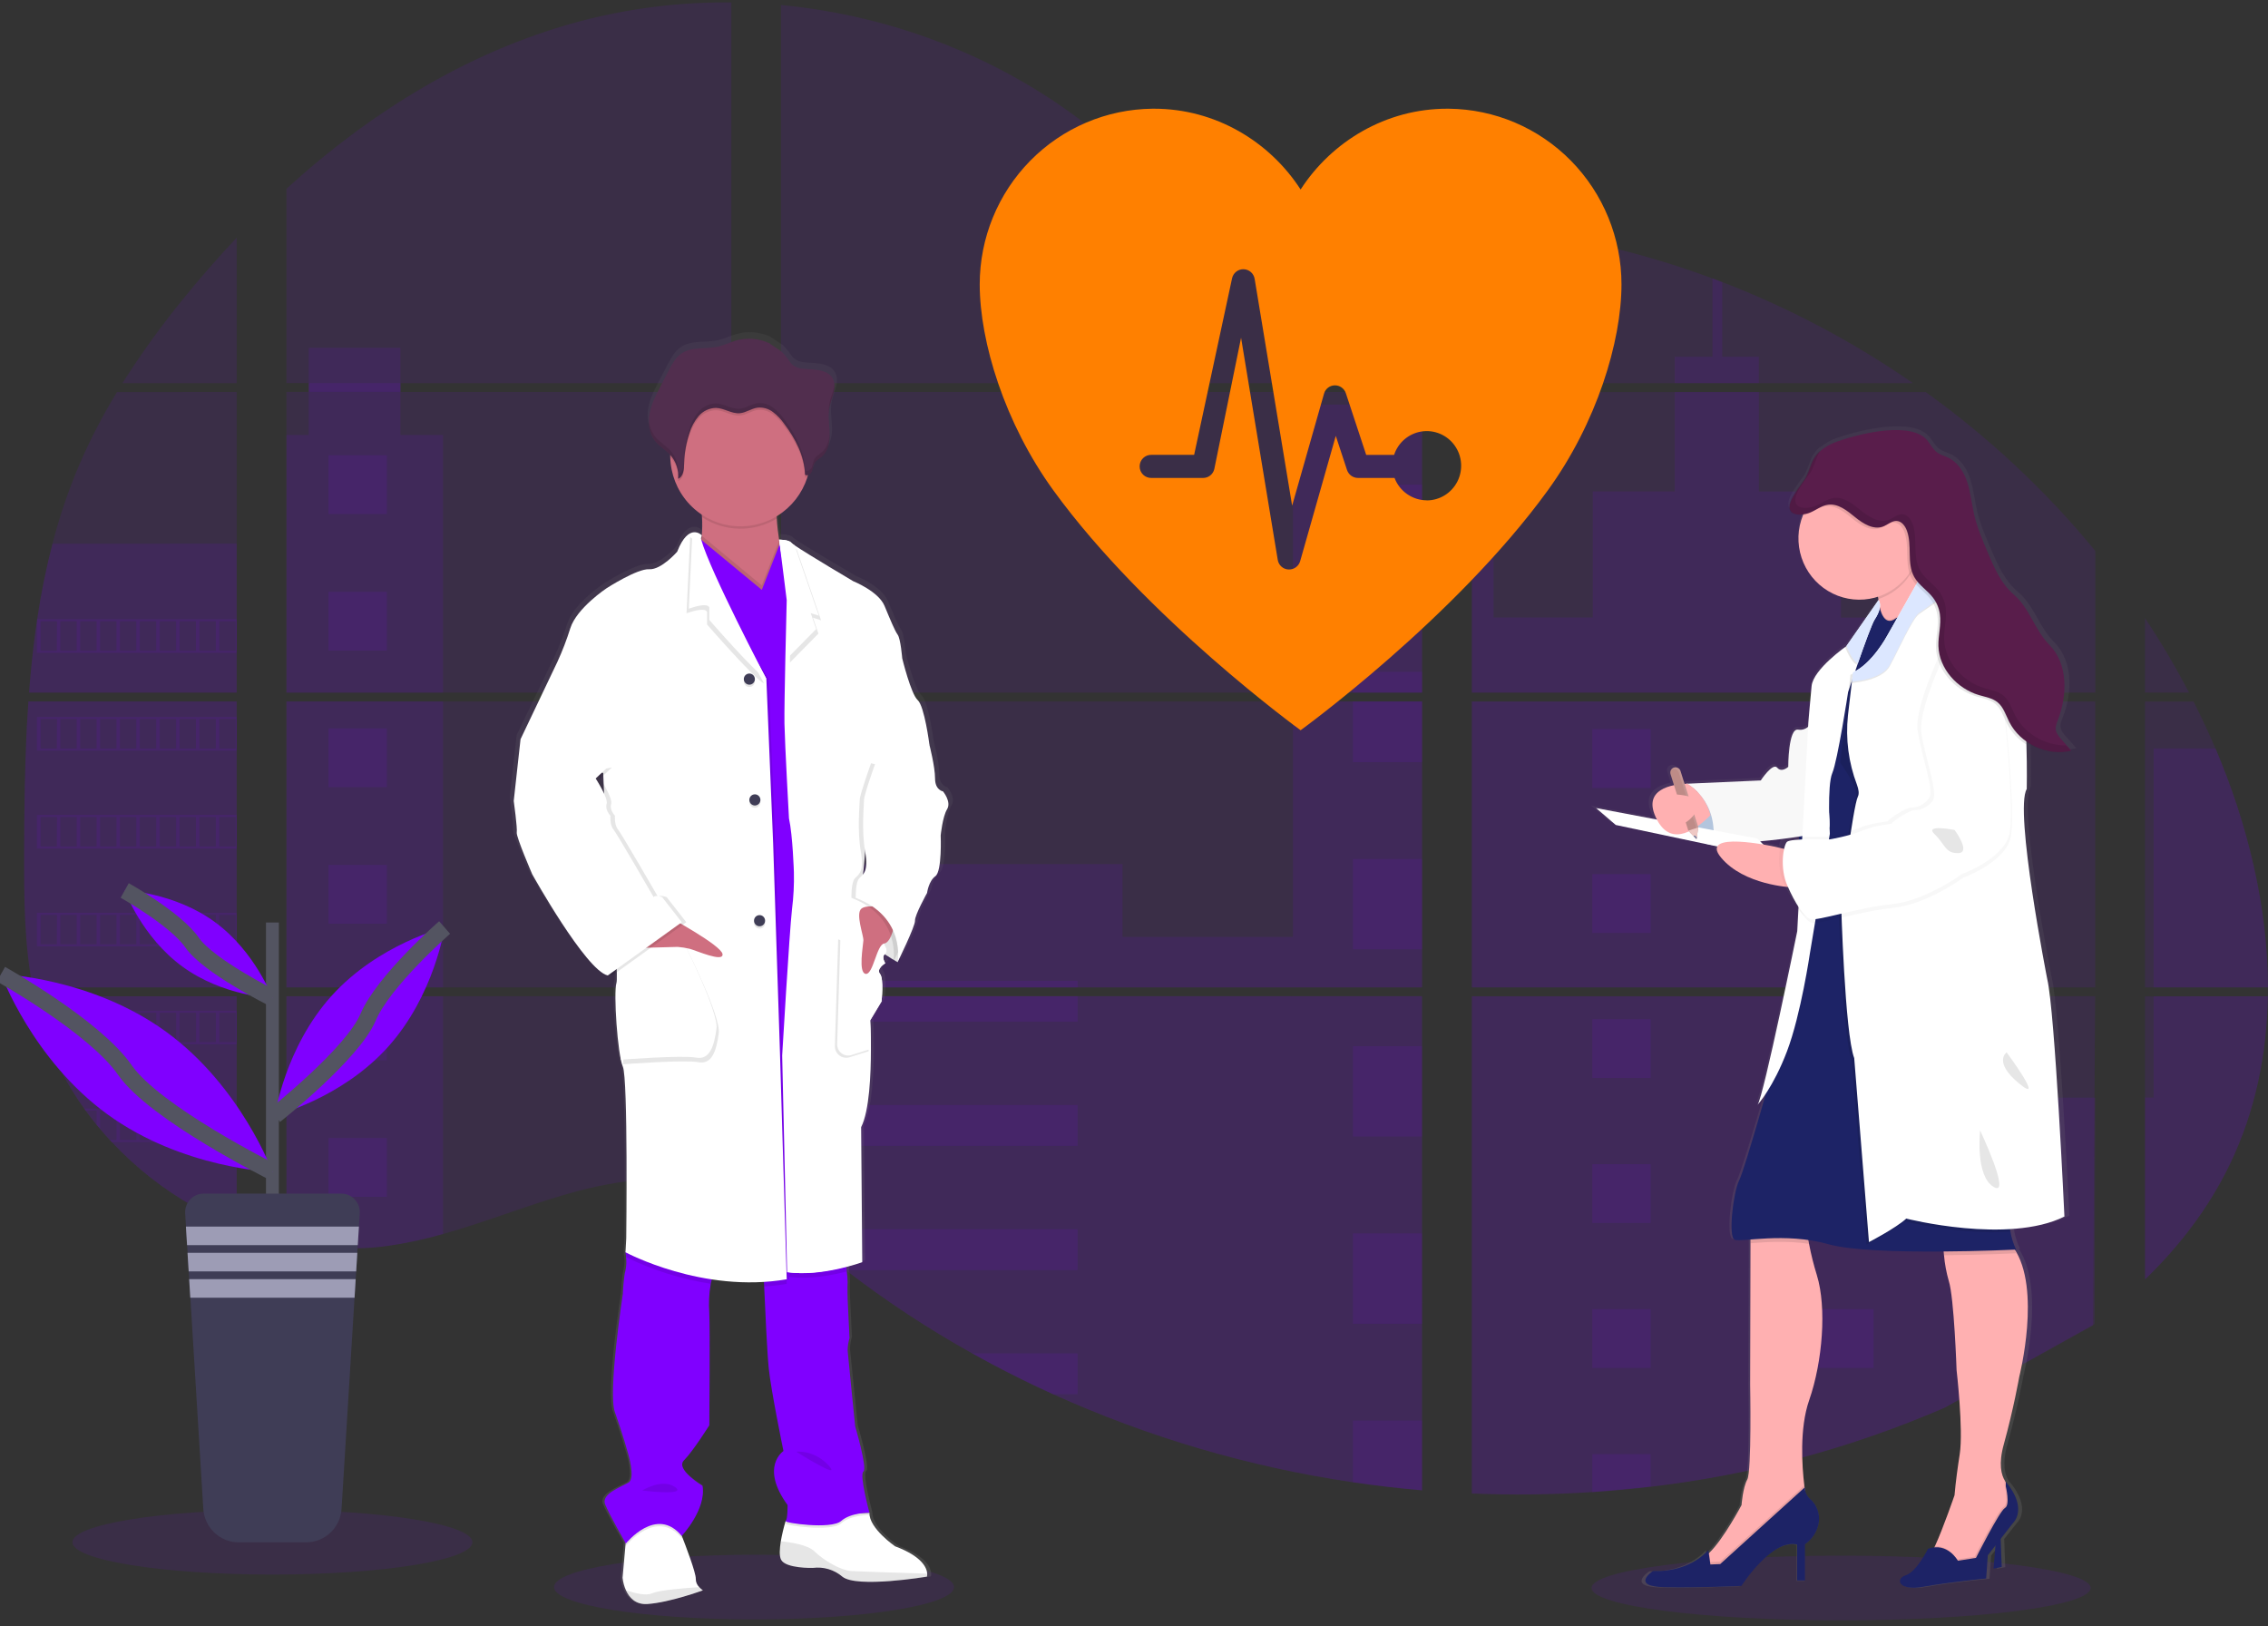 <svg width="272" height="195" viewBox="0 0 272 195" fill="none" xmlns="http://www.w3.org/2000/svg">
<rect x="0" y="0" width="272" height="195" fill="#333333" stroke="none"/>
<g clip-path="url(#clip0_531_3929)">
<path opacity="0.1" d="M90.429 194.181C103.675 194.181 114.413 192.445 114.413 190.303C114.413 188.16 103.675 186.424 90.429 186.424C77.183 186.424 66.444 188.16 66.444 190.303C66.444 192.445 77.183 194.181 90.429 194.181Z" fill="#8000FF"/>
<path opacity="0.1" d="M220.804 194.291C237.333 194.291 250.733 192.554 250.733 190.412C250.733 188.27 237.333 186.533 220.804 186.533C204.275 186.533 190.875 188.27 190.875 190.412C190.875 192.554 204.275 194.291 220.804 194.291Z" fill="#8000FF"/>
<path opacity="0.1" d="M3.407 84.113H28.388V118.398H5.235C5.174 118.75 5.115 119.104 5.051 119.459H28.388V147.109C28.346 147.096 28.309 147.081 28.27 147.067C27.61 146.804 26.955 146.526 26.3 146.229L25.882 146.038C25.226 145.726 24.569 145.395 23.913 145.047C23.684 144.925 23.455 144.799 23.229 144.67C19.585 142.614 16.274 140.01 13.412 136.947C13.329 136.865 13.25 136.778 13.166 136.699C12.767 136.263 12.376 135.822 11.997 135.371L11.579 134.875C11.13 134.322 10.697 133.755 10.276 133.18C10.215 133.095 10.156 133.011 10.092 132.932C8.38 130.542 6.959 127.954 5.858 125.224C5.824 125.142 5.794 125.053 5.762 124.976C5.424 124.1 5.125 123.216 4.864 122.324C4.75 121.95 4.642 121.58 4.549 121.191C4.514 121.077 4.485 120.966 4.458 120.854C3.059 115.359 2.895 109.651 2.895 103.983C2.895 103.321 2.895 102.657 2.895 102C2.895 99.708 2.922 97.4 2.961 95.095C2.961 94.498 2.986 93.903 2.998 93.303C3.032 91.782 3.082 90.26 3.146 88.738C3.16 88.314 3.18 87.893 3.202 87.472C3.202 87.229 3.215 86.986 3.239 86.743C3.298 85.861 3.347 84.986 3.407 84.113Z" fill="#8000FF"/>
<path opacity="0.1" d="M28.388 45.941H14.685C16.913 42.43 19.346 39.056 21.973 35.838C24.009 33.32 26.158 30.866 28.388 28.502V45.941Z" fill="#8000FF"/>
<path opacity="0.1" d="M28.388 47V83.052H3.485C3.485 82.948 3.503 82.841 3.51 82.737C3.532 82.452 3.554 82.167 3.579 81.885C3.606 81.552 3.635 81.218 3.667 80.893C3.7 80.568 3.734 80.172 3.771 79.812C3.808 79.453 3.842 79.089 3.884 78.729C3.926 78.37 3.963 78.011 4.007 77.654C4.051 77.297 4.091 76.935 4.138 76.578C4.175 76.281 4.214 75.986 4.253 75.688C4.31 75.269 4.369 74.848 4.433 74.432C4.433 74.37 4.45 74.305 4.46 74.246C4.909 71.198 5.521 68.176 6.294 65.195C7.102 62.067 8.135 59.002 9.383 56.024C10.71 52.909 12.263 49.897 14.03 47.012L28.388 47Z" fill="#8000FF"/>
<path opacity="0.1" d="M34.352 84.11V118.397H87.709V84.11H34.352ZM34.352 119.456V148.9C34.657 148.964 34.96 149.026 35.26 149.078C35.669 149.158 36.075 149.23 36.491 149.291C36.57 149.304 36.651 149.316 36.737 149.324C36.9 149.351 37.067 149.373 37.23 149.396C37.641 149.453 38.049 149.5 38.46 149.537C38.655 149.557 38.852 149.574 39.048 149.589L39.524 149.626C39.782 149.646 40.038 149.661 40.291 149.668C40.449 149.668 40.607 149.683 40.769 149.688C40.892 149.688 41.015 149.688 41.143 149.688C41.271 149.688 41.453 149.688 41.608 149.688C41.82 149.688 42.032 149.688 42.241 149.688H42.524C42.736 149.688 42.947 149.688 43.157 149.668H43.171C43.317 149.668 43.464 149.668 43.612 149.648C43.653 149.651 43.694 149.651 43.735 149.648C43.858 149.648 43.981 149.648 44.099 149.631H44.185L45.01 149.567C45.281 149.542 45.554 149.51 45.83 149.48L46.391 149.413C48.674 149.091 50.932 148.607 53.148 147.965C58.125 146.568 62.993 144.612 67.968 143.18C74.4 141.333 81.506 140.426 87.721 142.684V119.456H34.352ZM87.709 45.939V0.293C81.867 0.229 76.041 0.917 70.373 2.34C56.862 5.758 44.739 13.171 34.352 22.639V45.937H37.03V46.995H34.352V83.052H87.709V46.998H48.025V45.939H87.709ZM156.243 30.521C152.9 30.402 149.577 29.336 146.572 27.69C140.825 24.543 136.234 19.682 131.104 15.58C120.446 7.037 107.228 1.882 93.668 0.603V45.939H169.838L170.027 45.738L156.243 30.521ZM163.182 29.281L170.539 37.411V27.15C168.075 27.457 165.917 28.188 163.192 29.271L163.182 29.281ZM170.539 156.211V119.456H154.862C154.82 119.299 154.778 119.141 154.729 118.982C154.776 119.141 154.815 119.299 154.86 119.456H93.678V146.037C94.259 146.471 94.832 146.927 95.401 147.39C96.014 147.886 96.619 148.409 97.227 148.922L97.84 149.433C98.133 149.681 98.428 149.928 98.726 150.161C99.317 150.644 99.914 151.12 100.516 151.589C100.814 151.837 101.119 152.06 101.422 152.293C106.228 155.993 111.298 159.332 116.592 162.284C117.778 162.945 118.975 163.59 120.183 164.219C120.988 164.633 121.797 165.045 122.61 165.444C123.831 166.043 125.061 166.622 126.302 167.179C137.739 172.348 149.834 175.896 162.239 177.72C164.994 178.129 167.76 178.452 170.537 178.686V156.209H170.783L170.539 156.211ZM93.678 46.998V83.052H170.549V46.998H93.678ZM93.678 84.11V118.397H170.549V84.11H93.678ZM176.516 27.105V38.551L185.906 28.176C182.795 27.67 179.665 27.309 176.516 27.093V27.105ZM176.516 84.123V118.397H251.282V84.11L176.516 84.123ZM251.009 158.933L251.272 119.456H176.516V179.08C181.331 179.284 186.155 179.226 190.964 178.907H191.048C193.345 178.761 195.632 178.55 197.908 178.272H197.96C210.102 176.849 221.975 173.659 233.208 168.802M265.699 89.756C265.418 89.089 265.125 88.428 264.827 87.773C264.271 86.534 263.683 85.329 263.077 84.125H257.244V118.397H271.993C271.985 108.692 269.546 98.778 265.706 89.744L265.699 89.756ZM257.244 119.468V153.423C261.399 149.413 264.909 144.825 267.437 139.581C270.476 133.266 271.867 126.428 271.98 119.463L257.244 119.468ZM257.244 74.132V83.054H262.531C260.931 79.983 259.169 77 257.251 74.119L257.244 74.132ZM206.538 33.832C206.149 33.683 205.76 33.532 205.369 33.386C201.241 31.851 197.023 30.575 192.739 29.564L178.369 45.444L178.093 45.738L178.278 45.942H229.422C222.299 41.005 214.62 36.935 206.545 33.819L206.538 33.832ZM230.921 47.01H177.564L176.516 47.977V83.052H185.707H185.721H251.292V66.062C245.36 58.839 238.514 52.429 230.928 46.998L230.921 47.01Z" fill="#8000FF"/>
<path opacity="0.1" d="M28.388 65.186V83.053H3.485C3.485 82.949 3.503 82.842 3.51 82.738C3.532 82.453 3.554 82.168 3.579 81.885C3.606 81.553 3.635 81.219 3.667 80.894C3.7 80.569 3.734 80.173 3.771 79.814C3.808 79.454 3.842 79.09 3.884 78.73C3.926 78.371 3.963 78.012 4.007 77.655C4.051 77.298 4.091 76.936 4.138 76.579C4.175 76.282 4.214 75.987 4.253 75.689C4.31 75.27 4.369 74.849 4.433 74.433C4.433 74.371 4.45 74.306 4.46 74.247C4.909 71.199 5.521 68.177 6.294 65.195L28.388 65.186Z" fill="#8000FF"/>
<path opacity="0.1" d="M3.407 84.113H28.388V118.398H5.235C5.174 118.75 5.115 119.104 5.051 119.459H28.388V147.109C28.346 147.096 28.309 147.081 28.27 147.067C27.61 146.804 26.955 146.526 26.3 146.229L25.882 146.038C25.226 145.726 24.569 145.395 23.913 145.047C23.684 144.925 23.455 144.799 23.229 144.67C19.585 142.614 16.274 140.01 13.412 136.947C13.329 136.865 13.25 136.778 13.166 136.699C12.767 136.263 12.376 135.822 11.997 135.371L11.579 134.875C11.13 134.322 10.697 133.755 10.276 133.18C10.215 133.095 10.156 133.011 10.092 132.932C8.38 130.542 6.959 127.954 5.858 125.224C5.824 125.142 5.794 125.053 5.762 124.976C5.424 124.1 5.125 123.216 4.864 122.324C4.75 121.95 4.642 121.58 4.549 121.191C4.514 121.077 4.485 120.966 4.458 120.854C3.059 115.359 2.895 109.651 2.895 103.983C2.895 103.321 2.895 102.657 2.895 102C2.895 99.708 2.922 97.4 2.961 95.095C2.961 94.498 2.986 93.903 2.998 93.303C3.032 91.782 3.082 90.26 3.146 88.738C3.16 88.314 3.18 87.893 3.202 87.472C3.202 87.229 3.215 86.986 3.239 86.743C3.298 85.861 3.347 84.986 3.407 84.113Z" fill="#8000FF"/>
<path opacity="0.1" d="M53.135 52.16V83.052H34.352V52.16H37.03V41.701H48.023V52.16H53.135Z" fill="#8000FF"/>
<path opacity="0.1" d="M53.135 84.111H34.355V118.396H53.135V84.111Z" fill="#8000FF"/>
<path opacity="0.1" d="M34.352 119.459H53.135V147.961C50.92 148.602 48.662 149.085 46.379 149.406L45.818 149.476C45.542 149.508 45.269 149.535 44.998 149.563C44.727 149.59 44.447 149.61 44.173 149.627H44.087C43.969 149.627 43.841 149.642 43.725 149.644H43.6C43.452 149.644 43.304 149.659 43.157 149.664C42.947 149.677 42.738 149.679 42.524 149.681C42.433 149.681 42.347 149.681 42.256 149.681C42.044 149.681 41.835 149.681 41.623 149.681H41.158C41.032 149.681 40.912 149.681 40.781 149.681L40.306 149.664C40.06 149.664 39.794 149.637 39.538 149.62L39.066 149.585L38.477 149.53C38.064 149.493 37.653 149.446 37.247 149.389L36.754 149.32L36.508 149.285C36.097 149.22 35.691 149.151 35.278 149.072C34.975 149.02 34.675 148.955 34.369 148.893L34.352 119.459Z" fill="#8000FF"/>
<path opacity="0.1" d="M170.549 48.512H155.062V83.049H170.549V48.512Z" fill="#8000FF"/>
<path opacity="0.1" d="M170.551 84.111V118.399H93.678V103.609H134.624V112.334H155.061V84.111H170.551Z" fill="#8000FF"/>
<path opacity="0.1" d="M170.795 156.218H170.549V178.711C167.776 178.474 165.011 178.153 162.254 177.746C149.842 175.917 137.743 172.362 126.302 167.183C122.999 165.686 119.763 164.052 116.594 162.281C111.301 159.328 106.23 155.989 101.421 152.29C100.214 151.358 99.022 150.405 97.845 149.43C97.03 148.753 96.22 148.059 95.401 147.385C94.832 146.922 94.259 146.466 93.678 146.029V119.458H154.857C154.815 119.299 154.773 119.141 154.729 118.984C154.776 119.141 154.82 119.299 154.862 119.458H170.549V156.204C170.632 156.206 170.714 156.214 170.795 156.218Z" fill="#8000FF"/>
<path opacity="0.1" d="M210.941 45.94H200.849V42.783H205.374V33.377C205.766 33.521 206.156 33.669 206.545 33.821V42.783H210.941V45.94Z" fill="#8000FF"/>
<path opacity="0.1" d="M235.255 83.052H185.711C185.711 83.052 185.711 83.052 185.729 83.064L185.706 83.052H176.515V48.514H179.12V74.043H191.021V58.924H200.852V47H210.944V58.934H220.775V74.052H235.255V83.052Z" fill="#8000FF"/>
<path opacity="0.1" d="M176.515 84.111V118.399H235.255V84.111H176.515ZM251.201 158.758L251.282 131.619H235.255V119.474H176.515V179.081C181.331 179.285 186.154 179.227 190.964 178.908H191.048C193.345 178.763 195.632 178.551 197.908 178.273H197.96C210.102 176.851 221.975 173.661 233.207 168.803" fill="#8000FF"/>
<path opacity="0.1" d="M258.287 119.459H271.99C271.87 126.421 270.481 133.259 267.444 139.574C264.916 144.821 261.403 149.409 257.253 153.417V131.606H258.287V119.459Z" fill="#8000FF"/>
<path opacity="0.1" d="M271.998 118.398H258.287V89.744H265.706C269.546 98.778 271.985 108.692 271.998 118.398Z" fill="#8000FF"/>
<path opacity="0.1" d="M170.551 58.113H162.254V68.942H170.551V58.113Z" fill="#8000FF"/>
<path opacity="0.1" d="M170.551 80.559H162.254V83.052H170.551V80.559Z" fill="#8000FF"/>
<path opacity="0.1" d="M170.551 84.111H162.254V91.386H170.551V84.111Z" fill="#8000FF"/>
<path opacity="0.1" d="M170.551 103.004H162.254V113.832H170.551V103.004Z" fill="#8000FF"/>
<path opacity="0.1" d="M170.551 125.449H162.254V136.278H170.551V125.449Z" fill="#8000FF"/>
<path opacity="0.1" d="M170.549 156.205C170.633 156.205 170.714 156.205 170.795 156.22H170.549V158.735H162.254V147.895H170.549V156.205Z" fill="#8000FF"/>
<path opacity="0.1" d="M170.549 170.334V178.699C167.776 178.463 165.011 178.141 162.254 177.735V170.334H170.549Z" fill="#8000FF"/>
<path opacity="0.1" d="M129.238 117.602H93.678V118.397H129.238V117.602Z" fill="#8000FF"/>
<path opacity="0.1" d="M129.238 119.455H93.678V122.504H129.238V119.455Z" fill="#8000FF"/>
<path opacity="0.1" d="M129.238 132.498H93.678V137.4H129.238V132.498Z" fill="#8000FF"/>
<path opacity="0.1" d="M129.236 147.393V152.295H101.422C100.214 151.366 99.021 150.413 97.843 149.435C97.028 148.758 96.221 148.064 95.398 147.393H129.236Z" fill="#8000FF"/>
<path opacity="0.1" d="M129.236 162.287V167.184H126.299C123 165.686 119.764 164.051 116.594 162.279L129.236 162.287Z" fill="#8000FF"/>
<path opacity="0.1" d="M197.967 87.434H190.967V94.482H197.967V87.434Z" fill="#8000FF"/>
<path opacity="0.1" d="M46.396 54.592H39.395V61.641H46.396V54.592Z" fill="#8000FF"/>
<path opacity="0.1" d="M46.396 70.965H39.395V78.014H46.396V70.965Z" fill="#8000FF"/>
<path opacity="0.1" d="M46.396 87.338H39.395V94.387H46.396V87.338Z" fill="#8000FF"/>
<path opacity="0.1" d="M46.396 103.707H39.395V110.756H46.396V103.707Z" fill="#8000FF"/>
<path opacity="0.1" d="M46.396 120.08H39.395V127.129H46.396V120.08Z" fill="#8000FF"/>
<path opacity="0.1" d="M46.396 136.453H39.395V143.502H46.396V136.453Z" fill="#8000FF"/>
<path opacity="0.1" d="M224.691 87.434H217.691V94.482H224.691V87.434Z" fill="#8000FF"/>
<path opacity="0.1" d="M197.967 104.82H190.967V111.869H197.967V104.82Z" fill="#8000FF"/>
<path opacity="0.1" d="M224.691 104.82H217.691V111.869H224.691V104.82Z" fill="#8000FF"/>
<path opacity="0.1" d="M197.967 122.205H190.967V129.254H197.967V122.205Z" fill="#8000FF"/>
<path opacity="0.1" d="M224.691 122.205H217.691V129.254H224.691V122.205Z" fill="#8000FF"/>
<path opacity="0.1" d="M197.967 139.592H190.967V146.641H197.967V139.592Z" fill="#8000FF"/>
<path opacity="0.1" d="M224.691 139.592H217.691V146.641H224.691V139.592Z" fill="#8000FF"/>
<path opacity="0.1" d="M197.967 156.979H190.967V164.027H197.967V156.979Z" fill="#8000FF"/>
<path opacity="0.1" d="M224.691 156.979H217.691V164.027H224.691V156.979Z" fill="#8000FF"/>
<path opacity="0.1" d="M190.967 178.907V174.361H197.964V178.26L190.967 178.907Z" fill="#8000FF"/>
<path opacity="0.1" d="M4.431 74.242V78.275H28.388V74.242H4.431ZM6.818 78.022H4.864V74.49H6.833L6.818 78.022ZM9.203 78.022H7.234V74.49H9.203V78.022ZM11.584 78.022H9.614V74.49H11.584V78.022ZM13.969 78.022H12.002V74.49H13.971L13.969 78.022ZM16.352 78.022H14.382V74.49H16.352V78.022ZM18.737 78.022H16.767V74.49H18.737V78.022ZM21.122 78.022H19.153V74.49H21.122V78.022ZM23.504 78.022H21.535V74.49H23.504V78.022ZM25.887 78.022H23.918V74.49H25.887V78.022ZM28.27 78.022H26.301V74.49H28.27V78.022Z" fill="#8000FF"/>
<path opacity="0.1" d="M4.431 85.975V90.007H28.388V85.975H4.431ZM6.818 89.752H4.864V86.23H6.833L6.818 89.752ZM9.203 89.752H7.234V86.23H9.203V89.752ZM11.584 89.752H9.614V86.23H11.584V89.752ZM13.969 89.752H12.002V86.23H13.971L13.969 89.752ZM16.352 89.752H14.382V86.23H16.352V89.752ZM18.737 89.752H16.767V86.23H18.737V89.752ZM21.122 89.752H19.153V86.23H21.122V89.752ZM23.504 89.752H21.535V86.23H23.504V89.752ZM25.887 89.752H23.918V86.23H25.887V89.752ZM28.27 89.752H26.301V86.23H28.27V89.752Z" fill="#8000FF"/>
<path opacity="0.1" d="M4.431 97.713V101.753H28.388V97.713H4.431ZM6.818 101.49H4.864V97.966H6.833L6.818 101.49ZM9.203 101.49H7.234V97.966H9.203V101.49ZM11.584 101.49H9.614V97.966H11.584V101.49ZM13.969 101.49H12.002V97.966H13.971L13.969 101.49ZM16.352 101.49H14.382V97.966H16.352V101.49ZM18.737 101.49H16.767V97.966H18.737V101.49ZM21.122 101.49H19.153V97.966H21.122V101.49ZM23.504 101.49H21.535V97.966H23.504V101.49ZM25.887 101.49H23.918V97.966H25.887V101.49ZM28.27 101.49H26.301V97.966H28.27V101.49Z" fill="#8000FF"/>
<path opacity="0.1" d="M4.431 109.451V113.479H28.388V109.451H4.431ZM6.818 113.228H4.864V109.702H6.833L6.818 113.228ZM9.203 113.228H7.234V109.702H9.203V113.228ZM11.584 113.228H9.614V109.702H11.584V113.228ZM13.969 113.228H12.002V109.702H13.971L13.969 113.228ZM16.352 113.228H14.382V109.702H16.352V113.228ZM18.737 113.228H16.767V109.702H18.737V113.228ZM21.122 113.228H19.153V109.702H21.122V113.228ZM23.504 113.228H21.535V109.702H23.504V113.228ZM25.887 113.228H23.918V109.702H25.887V113.228ZM28.27 113.228H26.301V109.702H28.27V113.228Z" fill="#8000FF"/>
<path opacity="0.1" d="M4.534 121.186C4.63 121.565 4.738 121.944 4.852 122.318V121.438H6.821V124.963H5.767C5.799 125.045 5.831 125.134 5.863 125.211H28.388V121.186H4.534ZM9.211 124.963H7.242V121.438H9.211V124.963ZM11.591 124.963H9.622V121.438H11.591V124.963ZM13.976 124.963H12.002V121.438H13.971L13.976 124.963ZM16.359 124.963H14.39V121.438H16.359V124.963ZM18.744 124.963H16.775V121.438H18.744V124.963ZM21.129 124.963H19.16V121.438H21.129V124.963ZM23.512 124.963H21.543V121.438H23.512V124.963ZM25.895 124.963H23.925V121.438H25.895V124.963ZM28.277 124.963H26.308V121.438H28.277V124.963Z" fill="#8000FF"/>
<path opacity="0.1" d="M10.097 132.924C10.159 133.003 10.217 133.092 10.281 133.172H11.584V134.864C11.724 135.033 11.862 135.202 12.005 135.36V133.162H13.974V136.699H13.176C13.255 136.78 13.331 136.867 13.422 136.946H28.395V132.924H10.097ZM16.352 136.699H14.382V133.177H16.352V136.699ZM18.737 136.699H16.767V133.177H18.737V136.699ZM21.122 136.699H19.153V133.177H21.122V136.699ZM23.504 136.699H21.535V133.177H23.504V136.699ZM25.887 136.699H23.918V133.177H25.887V136.699ZM28.27 136.699H26.301V133.177H28.27V136.699Z" fill="#8000FF"/>
<path opacity="0.1" d="M23.238 144.66C23.462 144.789 23.691 144.908 23.923 145.037V144.913H25.892V146.028L26.31 146.224V144.913H28.28V147.057C28.317 147.076 28.357 147.091 28.398 147.101V144.66H23.238Z" fill="#8000FF"/>
<path opacity="0.1" d="M154.729 118.982C154.776 119.141 154.815 119.299 154.86 119.456C154.82 119.299 154.778 119.141 154.729 118.982ZM37.04 45.932V46.99H48.035V45.932H37.04ZM154.729 118.982C154.776 119.141 154.815 119.299 154.86 119.456C154.82 119.299 154.778 119.141 154.729 118.982ZM154.729 118.982C154.776 119.141 154.815 119.299 154.86 119.456C154.82 119.299 154.778 119.141 154.729 118.982Z" fill="#8000FF"/>
<path d="M113.62 94.391C113.62 94.391 112.651 94.255 112.651 92.832C112.651 91.41 111.957 88.753 111.957 88.753C111.957 88.74 111.356 84.126 110.526 83.392C109.697 82.658 108.631 78.351 108.631 78.351C108.631 78.351 108.449 76.014 108.077 75.51C107.706 75.007 107.203 73.775 106.463 72.018C105.722 70.261 102.633 69.044 102.633 69.044C102.633 69.044 97.047 65.782 95.465 64.719C95.321 64.632 95.186 64.53 95.064 64.414C94.788 64.05 93.587 64.043 93.587 64.043C93.461 63.245 93.341 62.327 93.301 61.497C93.301 61.408 93.301 61.319 93.289 61.23C95.054 60.179 96.383 58.523 97.033 56.565C97.062 56.471 97.087 56.372 97.114 56.278C97.22 56.242 97.317 56.185 97.4 56.11C97.482 56.035 97.549 55.944 97.594 55.841C97.737 55.522 97.739 55.147 97.916 54.85C98.123 54.498 98.517 54.31 98.827 54.044C99.61 53.375 99.812 52.248 99.775 51.221C99.75 50.391 99.617 49.553 99.669 48.728L99.684 48.52C99.698 48.396 99.716 48.272 99.738 48.153C99.859 47.538 100.122 46.958 100.27 46.349C100.417 45.739 100.432 45.053 100.087 44.527C99.583 43.756 98.532 43.603 97.609 43.523C96.563 43.434 95.627 43.55 94.958 42.676C94.644 42.218 94.292 41.79 93.904 41.394C93.766 41.265 92.427 40.443 92.427 40.388C91.121 39.779 89.639 39.664 88.255 40.066C87.561 40.269 86.906 40.601 86.202 40.767C84.684 41.129 82.936 40.737 81.646 41.612C80.927 42.108 80.497 42.896 80.093 43.665C79.765 44.297 79.432 44.929 79.094 45.561C78.55 46.599 77.996 47.655 77.767 48.805C77.719 49.055 77.689 49.309 77.678 49.563V49.576C77.678 49.667 77.678 49.759 77.678 49.851V49.967C77.678 50.054 77.678 50.138 77.693 50.215C77.708 50.292 77.706 50.317 77.713 50.369C77.72 50.421 77.733 50.537 77.747 50.617C77.762 50.696 77.792 50.835 77.821 50.944C77.834 50.991 77.851 51.035 77.865 51.08C77.89 51.164 77.92 51.246 77.952 51.328C77.969 51.37 77.986 51.415 78.006 51.457C78.043 51.544 78.087 51.628 78.131 51.705C78.151 51.739 78.166 51.772 78.186 51.804C78.254 51.919 78.33 52.03 78.412 52.136C78.939 52.798 79.714 53.219 80.287 53.839C80.287 53.864 80.287 53.888 80.287 53.911C80.287 53.98 80.287 54.047 80.287 54.116C80.318 55.498 80.683 56.852 81.352 58.059C82.02 59.266 82.971 60.291 84.123 61.044C84.123 61.138 84.135 61.234 84.14 61.329C84.188 62.064 84.179 62.803 84.113 63.537C84.012 63.418 83.887 63.323 83.746 63.26C83.604 63.196 83.45 63.166 83.295 63.17C83.19 63.165 83.084 63.174 82.98 63.197L82.958 63.18V63.202C82.417 63.336 81.75 63.904 81.112 65.517C81.112 65.517 79.172 67.718 77.696 67.626C76.219 67.535 72.48 69.916 72.48 69.916C72.48 69.916 68.832 72.301 68.049 74.73C67.612 76.107 67.087 77.455 66.479 78.765L61.969 88.121L61.138 95.544C61.138 95.544 61.598 98.845 61.507 99.348C61.416 99.852 63.4 104.39 63.4 104.39C63.4 104.39 69.954 115.986 72.632 116.581L72.824 116.445C72.939 116.505 73.061 116.551 73.186 116.581L73.738 116.19C73.771 116.626 73.757 117.065 73.696 117.498C73.327 118.643 73.834 126.116 74.478 127.581C75.123 129.045 74.894 148.251 74.894 148.251L74.803 149.946C74.803 149.946 74.803 150.001 74.826 150.095L74.803 150.497L74.87 150.531C74.939 151.069 74.916 151.615 74.803 152.145C74.572 152.888 74.478 154.99 74.478 154.99C74.478 154.99 72.635 166.857 73.509 169.241C74.382 171.626 75.126 174.238 75.126 174.238C75.126 174.238 76.049 177.212 75.17 177.72C74.291 178.228 71.793 179.081 72.308 180.32C72.775 181.465 74.55 184.534 74.813 184.982L74.791 185.218L74.429 189.166C74.488 189.687 74.628 190.196 74.845 190.673C75.242 191.533 76.012 192.425 77.477 192.328C77.723 192.311 78.008 192.281 78.284 192.244C80.964 191.882 84.265 190.678 84.265 190.678C84.094 190.568 83.937 190.437 83.798 190.289C83.666 190.16 83.561 190.006 83.491 189.835C83.42 189.665 83.385 189.482 83.386 189.297C83.426 188.578 82.089 185.153 81.757 184.31C81.705 184.189 81.678 184.12 81.678 184.12C81.678 184.12 84.725 180.912 84.219 178.07C84.219 178.07 80.846 176.087 81.956 174.999C83.067 173.911 85.05 170.785 85.05 170.785C85.05 170.785 85.141 159.099 85.05 157.355C84.955 156.144 85.013 154.925 85.22 153.729C85.257 153.548 85.302 153.372 85.348 153.198C86.883 153.429 88.433 153.547 89.986 153.553C90.552 153.553 91.128 153.553 91.709 153.518C91.709 153.683 91.716 153.862 91.731 154.053C91.859 156.948 92.098 162.024 92.292 163.91C92.568 166.614 94.091 173.901 94.091 173.901C94.091 173.901 91.184 175.78 94.598 180.409C94.598 180.409 94.598 182.087 94.372 182.33C94.13 183.124 93.935 183.932 93.789 184.749C93.646 185.622 93.587 186.504 93.818 186.962C94.372 188.058 97.695 187.969 97.695 187.969L97.776 187.954C98.403 187.889 99.037 187.949 99.641 188.133C100.245 188.316 100.807 188.618 101.294 189.022C102.556 190.043 107.349 189.595 109.943 189.27C110.96 189.141 111.639 189.022 111.639 189.022C111.672 188.906 111.684 188.785 111.673 188.665C111.646 188.023 111.147 186.615 107.76 185.359C107.76 185.359 104.575 183.203 104.619 181.324H104.552H104.183C104.452 181.309 104.624 181.324 104.624 181.324C104.624 181.324 103.376 176.739 103.885 176.367C104.395 175.995 102.869 170.914 102.869 170.914C102.869 170.914 101.995 162.388 101.948 161.791C101.95 161.278 102.027 160.769 102.177 160.279L101.948 155.605C101.948 155.605 101.904 154.051 101.948 153.545C101.941 153.106 101.905 152.668 101.842 152.234C101.82 152.061 101.798 151.88 101.774 151.701C102.967 151.396 103.743 151.114 103.743 151.114L103.605 134.843C104.619 132.86 104.806 128.51 104.801 125.424C104.801 123.442 104.712 121.974 104.712 121.974L106.098 119.697C106.098 119.697 106.418 116.97 105.911 116.373C105.687 116.103 105.788 115.823 105.973 115.592C106.069 115.516 106.17 115.446 106.276 115.384C106.276 115.384 106.261 115.362 106.244 115.33C106.34 115.248 106.443 115.174 106.551 115.109C106.551 115.109 106.059 114.341 106.5 114.016C106.913 114.299 107.282 114.512 107.563 114.685C107.543 114.866 107.523 114.97 107.523 114.97L107.642 114.722C107.912 114.876 108.077 114.97 108.077 114.97C108.077 114.97 110.248 110.616 110.202 109.974C110.155 109.332 111.678 106.628 111.678 106.628C111.678 106.628 111.863 105.208 112.695 104.613C113.527 104.018 113.34 99.708 113.34 99.708C113.34 99.708 113.571 97.462 114.125 96.545C114.679 95.628 113.62 94.391 113.62 94.391ZM72.081 92.481L72.123 93.519C71.877 93.12 71.7 92.832 71.7 92.832L72.081 92.481Z" fill="url(#paint0_linear_531_3929)"/>
<path d="M108.196 113.088L107.664 115.369C107.664 115.369 103.406 113.18 102.638 110.399C101.87 107.618 103.922 106.562 103.922 106.562L107.89 108.255L108.196 113.088Z" fill="white"/>
<path opacity="0.1" d="M108.196 113.088L107.664 115.369C107.664 115.369 103.406 113.18 102.638 110.399C101.87 107.618 103.922 106.562 103.922 106.562L107.89 108.255L108.196 113.088Z" fill="black"/>
<path d="M84.297 190.693C84.297 190.693 80.359 192.15 77.651 192.334C76.214 192.431 75.458 191.543 75.069 190.688C74.857 190.213 74.72 189.707 74.663 189.189L75.015 185.26L75.202 183.168L80.954 181.664L81.769 184.172L81.846 184.363C82.173 185.201 83.485 188.609 83.445 189.32C83.444 189.502 83.479 189.683 83.548 189.851C83.618 190.019 83.72 190.172 83.849 190.299C83.981 190.449 84.132 190.581 84.297 190.693Z" fill="white"/>
<path d="M111.198 188.694C111.208 188.813 111.197 188.933 111.164 189.048C111.164 189.048 102.741 190.464 101.018 189.048C100.532 188.635 99.966 188.328 99.355 188.148C98.745 187.968 98.104 187.919 97.473 188.003C97.473 188.003 94.214 188.092 93.67 187.011C93.444 186.558 93.503 185.678 93.643 184.81C93.786 183.997 93.977 183.194 94.214 182.404L94.345 182.3L95.12 181.673L104.198 181.402H104.267C104.223 183.271 107.349 185.415 107.349 185.415C110.669 186.654 111.159 188.055 111.198 188.694Z" fill="white"/>
<path opacity="0.1" d="M111.199 188.694C111.207 188.814 111.195 188.934 111.162 189.049C111.162 189.049 102.741 190.464 101.018 189.049C100.532 188.636 99.967 188.329 99.357 188.149C98.747 187.969 98.106 187.919 97.476 188.003C97.476 188.003 94.215 188.092 93.673 187.011C93.447 186.555 93.503 185.678 93.644 184.811C94.899 184.937 96.88 185.252 97.658 186.003C98.835 187.145 100.828 188.285 102.052 188.375C103.009 188.437 108.737 188.62 111.199 188.694Z" fill="black"/>
<path opacity="0.1" d="M84.297 190.692C84.297 190.692 80.359 192.15 77.651 192.333C76.214 192.43 75.458 191.542 75.072 190.685C76.074 191.024 77.464 191.381 78.195 191.054C79.062 190.667 82.134 190.417 83.857 190.311C83.988 190.455 84.136 190.583 84.297 190.692Z" fill="black"/>
<path d="M90.141 73.25C86.892 71.978 82.712 67.777 83.756 65.814C83.987 65.319 84.125 64.784 84.162 64.238C84.229 63.496 84.239 62.751 84.191 62.007C84.118 60.79 83.973 59.579 83.756 58.379C83.756 58.379 93.899 58.609 93.309 60.114C93.136 60.555 93.109 61.321 93.156 62.178C93.203 63.036 93.326 64.005 93.454 64.825C93.631 65.951 93.808 66.808 93.808 66.808C93.808 66.808 93.188 67.683 92.824 67.73C92.459 67.777 94.803 75.061 90.141 73.25Z" fill="#CF6F80"/>
<path opacity="0.1" d="M81.838 184.363L81.762 184.447C78.73 180.754 75.062 185.357 75.062 185.357L75.008 185.26L75.195 183.168L80.947 181.664L81.762 184.172L81.838 184.363Z" fill="black"/>
<path opacity="0.1" d="M104.269 181.663C104.269 181.663 102.054 181.616 100.873 182.667C99.691 183.717 93.981 182.895 94.227 182.667C94.3 182.554 94.344 182.424 94.355 182.29L95.13 181.663L104.208 181.393C104.242 181.559 104.269 181.663 104.269 181.663Z" fill="black"/>
<path d="M85.612 152.663C85.447 153.073 85.322 153.499 85.238 153.934C85.032 155.125 84.975 156.337 85.068 157.543C85.159 159.278 85.068 170.904 85.068 170.904C85.068 170.904 83.121 174.005 82.035 175.098C80.95 176.191 84.251 178.154 84.251 178.154C84.743 180.979 81.76 184.171 81.76 184.171C78.727 180.478 75.059 185.083 75.059 185.083C75.059 185.083 73.066 181.614 72.569 180.374C72.071 179.135 74.516 178.278 75.375 177.774C76.234 177.271 75.333 174.305 75.333 174.305C75.333 174.305 74.607 171.705 73.745 169.333C72.884 166.961 74.695 155.153 74.695 155.153C74.695 155.153 74.789 153.057 75.013 152.325C75.126 151.798 75.148 151.255 75.079 150.719C75.064 150.539 75.047 150.387 75.035 150.286C75.023 150.184 75.013 150.137 75.013 150.137L75.047 150.078L76.278 147.768C76.278 147.768 86.203 151.208 85.612 152.663Z" fill="#8000FF"/>
<path d="M104.27 181.39C104.27 181.39 102.054 181.343 100.873 182.382C99.691 183.42 93.981 182.61 94.227 182.382C94.473 182.154 94.453 180.466 94.453 180.466C91.103 175.861 93.961 173.992 93.961 173.992C93.961 173.992 92.464 166.743 92.194 164.054C92.004 162.175 91.77 157.126 91.645 154.244C91.591 153.004 91.559 152.152 91.559 152.152L94.296 151.597L94.648 151.525L101.249 150.191C101.249 150.191 101.431 151.431 101.555 152.444C101.616 152.877 101.65 153.313 101.658 153.75C101.614 154.246 101.658 155.798 101.658 155.798L101.882 160.45C101.736 160.938 101.66 161.445 101.658 161.954C101.702 162.547 102.561 171.028 102.561 171.028C102.561 171.028 104.055 176.089 103.546 176.453C103.036 176.818 104.27 181.39 104.27 181.39Z" fill="#8000FF"/>
<path opacity="0.1" d="M93.309 60.114C93.136 60.555 93.109 61.321 93.156 62.178C91.797 63.002 90.236 63.423 88.65 63.394C87.064 63.364 85.519 62.884 84.192 62.01C84.118 60.792 83.973 59.579 83.756 58.379C83.756 58.379 93.9 58.604 93.309 60.114Z" fill="black"/>
<path d="M97.23 54.636C97.232 55.529 97.092 56.417 96.816 57.266C96.2 59.168 94.935 60.789 93.246 61.843C91.557 62.897 89.552 63.315 87.587 63.025C85.621 62.735 83.82 61.754 82.503 60.256C81.186 58.758 80.437 56.839 80.388 54.839C80.388 54.77 80.388 54.706 80.388 54.636C80.369 53.51 80.573 52.392 80.988 51.346C81.402 50.3 82.02 49.348 82.804 48.545C83.588 47.742 84.522 47.105 85.554 46.669C86.585 46.234 87.692 46.01 88.81 46.01C89.928 46.01 91.036 46.234 92.067 46.669C93.098 47.105 94.033 47.742 94.817 48.545C95.601 49.348 96.218 50.3 96.633 51.346C97.047 52.392 97.251 53.51 97.232 54.636H97.23Z" fill="#CF6F80"/>
<path opacity="0.1" d="M90.141 73.25C86.892 71.978 82.712 67.778 83.756 65.815C83.987 65.319 84.125 64.785 84.162 64.238L88.61 67.919L91.362 70.192L93.454 64.828C93.631 65.953 93.808 66.811 93.808 66.811C93.808 66.811 93.188 67.686 92.824 67.733C92.459 67.78 94.803 75.062 90.141 73.25Z" fill="black"/>
<path d="M101.643 89.516L97.929 152.345L93.085 152.665L80.541 116.234L82.599 72.982L83.032 63.844L88.61 68.456L91.364 70.729L93.518 65.209L97.523 68.724L101.643 89.516Z" fill="#8000FF"/>
<path opacity="0.1" d="M85.612 152.662C85.447 153.073 85.321 153.499 85.237 153.934C81.713 153.386 78.289 152.309 75.082 150.739L75.015 150.704L75.037 150.305L75.05 150.097L76.28 147.787C76.28 147.787 86.202 151.207 85.612 152.662Z" fill="black"/>
<path opacity="0.1" d="M94.352 153.944C93.451 154.098 92.542 154.203 91.63 154.256C91.576 153.017 91.544 152.165 91.544 152.165L94.281 151.609L94.352 153.944Z" fill="black"/>
<path opacity="0.1" d="M101.54 152.456C99.79 152.915 97.087 153.43 94.667 153.108L94.633 151.537L101.234 150.203C101.234 150.203 101.417 151.43 101.54 152.456Z" fill="black"/>
<path opacity="0.1" d="M94.623 153.396C84.531 155.131 75.288 150.156 75.288 150.156L75.377 148.471C75.377 148.471 75.606 129.364 74.971 127.9C74.336 126.435 73.841 119.007 74.2 117.867C74.56 116.727 72.888 99.63 72.888 99.63L72.618 92.69L62.708 88.648L67.138 79.349C67.737 78.045 68.251 76.704 68.679 75.334C69.45 72.92 73.026 70.548 73.026 70.548C73.026 70.548 76.694 68.178 78.144 68.268C79.593 68.357 81.493 66.171 81.493 66.171C82.897 62.57 84.167 64.2 84.167 64.2C84.167 64.371 84.167 64.2 84.098 64.733C83.606 68.686 92.058 81.178 92.179 81.398L92.984 101.142L93.798 126.128L94.623 153.396Z" fill="black"/>
<path d="M94.352 153.397C84.26 155.132 75.015 150.158 75.015 150.158L75.106 148.472C75.106 148.472 75.335 129.366 74.698 127.901C74.06 126.436 73.568 119.008 73.93 117.868C74.291 116.728 72.618 99.631 72.618 99.631L72.344 92.692L62.43 88.634L66.86 79.335C67.457 78.031 67.972 76.69 68.401 75.32C69.169 72.906 72.748 70.534 72.748 70.534C72.748 70.534 76.416 68.165 77.863 68.254C79.31 68.343 81.213 66.157 81.213 66.157C82.618 62.556 84.167 64.187 84.167 64.187C84.167 64.358 84.019 64.435 84.098 64.72C85.181 68.554 91.787 81.164 91.908 81.385L92.723 101.128L93.537 126.114L94.352 153.397Z" fill="white"/>
<path opacity="0.1" d="M91.632 81.948C90.547 81.492 84.797 74.882 84.797 74.882V73.377C84.588 72.881 83.345 73.184 82.335 73.531L82.769 64.393L83.261 64.804C84.339 68.636 91.507 81.727 91.632 81.948Z" fill="black"/>
<path d="M91.906 81.399C90.818 80.943 85.068 74.333 85.068 74.333V72.828C84.858 72.332 83.615 72.635 82.606 72.982L83.042 63.844L83.534 64.255C84.615 68.087 91.785 81.181 91.906 81.399Z" fill="white"/>
<path opacity="0.1" d="M75.288 114.365C75.424 114.365 82.306 113.637 82.306 113.637C82.306 113.637 86.473 121.888 86.2 123.895C85.927 125.903 85.432 127.68 83.756 127.365C82.08 127.05 74.735 127.613 74.735 127.613L75.288 114.365Z" fill="black"/>
<path d="M75.015 113.817C75.151 113.817 82.033 113.088 82.033 113.088C82.033 113.088 86.198 121.341 85.927 123.346C85.656 125.351 85.156 127.131 83.483 126.816C81.809 126.501 74.461 127.064 74.461 127.064L75.015 113.817Z" fill="white"/>
<path d="M80.201 109.943C80.201 109.943 86.517 113.361 86.653 114.405C86.788 115.448 83.438 113.949 82.714 113.768C82.238 113.652 81.753 113.576 81.265 113.54L76.438 113.671L80.201 109.943Z" fill="#CF6F80"/>
<path opacity="0.1" d="M89.87 82.374C90.237 82.374 90.534 82.074 90.534 81.704C90.534 81.335 90.237 81.035 89.87 81.035C89.503 81.035 89.205 81.335 89.205 81.704C89.205 82.074 89.503 82.374 89.87 82.374Z" fill="black"/>
<path d="M89.87 82.1C90.237 82.1 90.534 81.8 90.534 81.431C90.534 81.061 90.237 80.762 89.87 80.762C89.503 80.762 89.205 81.061 89.205 81.431C89.205 81.8 89.503 82.1 89.87 82.1Z" fill="#3F3D56"/>
<path opacity="0.1" d="M91.093 111.342C91.46 111.342 91.758 111.043 91.758 110.673C91.758 110.304 91.46 110.004 91.093 110.004C90.726 110.004 90.429 110.304 90.429 110.673C90.429 111.043 90.726 111.342 91.093 111.342Z" fill="black"/>
<path d="M91.093 111.067C91.46 111.067 91.758 110.767 91.758 110.398C91.758 110.028 91.46 109.729 91.093 109.729C90.726 109.729 90.429 110.028 90.429 110.398C90.429 110.767 90.726 111.067 91.093 111.067Z" fill="#3F3D56"/>
<path opacity="0.1" d="M90.532 96.858C90.899 96.858 91.197 96.558 91.197 96.189C91.197 95.819 90.899 95.519 90.532 95.519C90.165 95.519 89.867 95.819 89.867 96.189C89.867 96.558 90.165 96.858 90.532 96.858Z" fill="black"/>
<path d="M90.532 96.585C90.899 96.585 91.197 96.285 91.197 95.915C91.197 95.546 90.899 95.246 90.532 95.246C90.165 95.246 89.867 95.546 89.867 95.915C89.867 96.285 90.165 96.585 90.532 96.585Z" fill="#3F3D56"/>
<path d="M105.852 113.4C105.852 113.4 106.305 114.084 105.852 114.404C105.399 114.724 105.897 115.497 105.897 115.497C105.897 115.497 104.767 116.164 105.264 116.764C105.761 117.363 105.446 120.072 105.446 120.072L104.087 122.338C104.087 122.338 104.169 123.797 104.173 125.77C104.173 128.849 103.994 133.176 102.999 135.149L103.137 151.336C103.137 151.336 98.379 153.086 94.397 152.553L93.806 126.578C93.806 126.578 94.667 111.849 94.985 109.023C95.171 107.556 95.246 106.078 95.211 104.599C95.211 104.599 95.076 100.178 94.621 98.125C94.621 98.125 94.128 89.235 94.079 86.774C94.057 85.597 94.118 82.162 94.187 78.895C94.264 75.323 94.35 71.955 94.35 71.955L93.451 64.797C93.451 64.797 94.35 64.706 94.621 65.07C94.742 65.184 94.874 65.286 95.014 65.375C96.565 66.431 102.044 69.677 102.044 69.677C102.044 69.677 105.077 70.892 105.803 72.632C106.529 74.372 107.034 75.606 107.386 76.102C107.738 76.597 107.93 78.927 107.93 78.927C107.93 78.927 108.973 83.215 109.788 83.941C110.603 84.667 111.198 89.287 111.198 89.287L103.999 94.988C103.999 94.988 103.366 104.47 103.231 104.837C103.095 105.204 105.852 113.4 105.852 113.4Z" fill="white"/>
<path d="M106.125 113.401C106.125 113.401 106.576 114.085 106.125 114.405C105.675 114.725 106.167 115.498 106.167 115.498C106.167 115.498 105.045 116.172 105.537 116.772C106.029 117.372 105.719 120.081 105.719 120.081L104.36 122.346C104.36 122.346 104.442 123.806 104.449 125.779C104.449 128.857 104.269 133.184 103.275 135.157L103.41 151.344C103.41 151.344 98.645 153.094 94.667 152.561L94.079 126.587C94.079 126.587 94.941 111.857 95.258 109.032C95.444 107.565 95.519 106.086 95.482 104.607C95.482 104.607 95.347 100.186 94.894 98.134C94.894 98.134 94.401 89.243 94.35 86.782C94.328 85.605 94.392 82.17 94.458 78.903C94.534 75.332 94.621 71.963 94.621 71.963L93.434 64.709C93.434 64.709 94.621 64.709 94.894 65.078C95.014 65.194 95.146 65.296 95.288 65.383C96.838 66.439 102.32 69.686 102.32 69.686C102.32 69.686 105.35 70.9 106.076 72.64C106.802 74.38 107.307 75.614 107.661 76.11C108.016 76.606 108.203 78.935 108.203 78.935C108.203 78.935 109.246 83.223 110.061 83.949C110.876 84.676 111.464 89.285 111.464 89.285L104.264 94.986C104.264 94.986 103.632 104.469 103.494 104.835C103.356 105.202 106.125 113.401 106.125 113.401Z" fill="white"/>
<path opacity="0.1" d="M97.503 74.068L98.153 75.976L94.731 79.446C94.808 75.877 94.894 72.506 94.894 72.506L93.707 65.252C93.707 65.252 94.894 65.252 95.167 65.621C95.287 65.736 95.419 65.838 95.561 65.924L98.47 74.375L97.503 74.068Z" fill="black"/>
<path d="M97.23 73.519L97.882 75.427L94.46 78.897C94.537 75.326 94.623 71.958 94.623 71.958L93.434 64.703C93.434 64.703 94.623 64.703 94.894 65.072C95.014 65.187 95.146 65.289 95.288 65.377L98.2 73.826L97.23 73.519Z" fill="white"/>
<path opacity="0.1" d="M97.23 54.636C97.232 55.529 97.092 56.417 96.816 57.266C96.77 57.273 96.722 57.271 96.677 57.259C96.631 57.248 96.588 57.227 96.55 57.199C96.486 54.968 95.396 52.874 94.054 51.092C93.678 50.554 93.221 50.077 92.701 49.679C92.174 49.281 91.52 49.095 90.864 49.156C90.126 49.258 89.474 49.763 88.728 49.828C87.743 49.91 86.862 49.223 85.885 49.188C85.488 49.192 85.096 49.281 84.735 49.45C84.375 49.618 84.054 49.862 83.795 50.165C83.282 50.776 82.9 51.489 82.675 52.257C82.288 53.421 82.077 54.638 82.05 55.865C82.038 56.559 81.971 57.429 81.331 57.682C81.379 57.172 81.322 56.657 81.162 56.17C81.002 55.683 80.744 55.235 80.403 54.854L80.388 54.839C80.388 54.77 80.388 54.706 80.388 54.636C80.369 53.51 80.573 52.392 80.988 51.346C81.402 50.3 82.02 49.348 82.804 48.545C83.588 47.742 84.522 47.105 85.554 46.669C86.585 46.234 87.692 46.01 88.81 46.01C89.928 46.01 91.036 46.234 92.067 46.669C93.098 47.105 94.033 47.742 94.817 48.545C95.601 49.348 96.218 50.3 96.633 51.346C97.047 52.392 97.251 53.51 97.232 54.636H97.23Z" fill="black"/>
<path d="M92.297 41.171C91.018 40.565 89.563 40.45 88.206 40.848C87.524 41.052 86.882 41.381 86.19 41.547C84.713 41.907 82.99 41.518 81.723 42.388C81.019 42.883 80.595 43.666 80.201 44.427L79.217 46.316C78.68 47.349 78.139 48.4 77.915 49.538C77.691 50.676 77.826 51.95 78.542 52.864C79.064 53.531 79.835 53.95 80.401 54.577C80.74 54.958 80.997 55.406 81.156 55.892C81.316 56.378 81.374 56.892 81.326 57.402C81.969 57.154 82.03 56.282 82.045 55.588C82.073 54.36 82.283 53.144 82.67 51.979C82.895 51.211 83.276 50.499 83.79 49.887C84.05 49.585 84.37 49.341 84.731 49.173C85.091 49.004 85.483 48.915 85.88 48.911C86.865 48.946 87.748 49.63 88.723 49.548C89.461 49.486 90.116 48.978 90.859 48.879C91.515 48.816 92.17 49.003 92.696 49.402C93.216 49.799 93.672 50.276 94.047 50.814C95.391 52.596 96.481 54.686 96.545 56.921C96.824 57.127 97.225 56.859 97.363 56.542C97.501 56.225 97.505 55.853 97.68 55.551C97.882 55.201 98.269 55.015 98.571 54.753C99.339 54.086 99.531 52.963 99.502 51.945C99.472 50.926 99.275 49.892 99.467 48.891C99.583 48.276 99.844 47.701 99.987 47.094C100.129 46.487 100.147 45.805 99.809 45.282C99.317 44.514 98.281 44.363 97.377 44.291C96.351 44.202 95.433 44.316 94.778 43.446C94.471 42.992 94.125 42.566 93.744 42.172C93.614 42.043 92.297 41.225 92.297 41.171Z" fill="#512E4E"/>
<path opacity="0.1" d="M65.543 93.437L62.971 88.648L62.157 96.037C62.157 96.037 62.609 99.318 62.518 99.821C62.427 100.325 64.374 104.835 64.374 104.835C64.374 104.835 70.806 116.37 73.432 116.965L82.306 110.58L79.953 107.572C79.953 107.572 79.138 107.252 78.934 107.572C78.934 107.572 74.565 100.002 74.112 99.455C73.659 98.907 73.748 97.814 73.748 97.814C73.748 97.814 73.068 97.085 73.295 96.401C73.521 95.717 71.983 93.345 71.983 93.345L73.386 92.024L65.543 93.437Z" fill="black"/>
<path d="M63.107 88.103L62.427 88.649L61.612 96.037C61.612 96.037 62.066 99.319 61.974 99.822C61.883 100.325 63.833 104.836 63.833 104.836C63.833 104.836 70.262 116.371 72.888 116.965L81.764 110.581L79.409 107.572C79.409 107.572 78.594 107.252 78.39 107.572C78.39 107.572 74.021 100.003 73.568 99.455C73.115 98.907 73.206 97.814 73.206 97.814C73.206 97.814 72.527 97.085 72.753 96.401C72.98 95.717 71.439 93.346 71.439 93.346L72.842 92.025L63.107 88.103Z" fill="white"/>
<path opacity="0.1" d="M105.264 117.047C105.756 117.649 105.446 120.353 105.446 120.353L104.087 122.619C104.087 122.619 104.169 124.081 104.173 126.051L101.889 126.77C101.683 126.835 101.464 126.849 101.251 126.812C101.038 126.774 100.837 126.686 100.665 126.554C100.492 126.422 100.354 126.251 100.261 126.055C100.168 125.858 100.123 125.642 100.129 125.424L100.523 112.633L105.852 114.685C105.399 115.002 105.896 115.78 105.896 115.78C105.896 115.78 104.767 116.445 105.264 117.047Z" fill="black"/>
<path d="M105.537 116.771C106.029 117.373 105.719 120.08 105.719 120.08L104.36 122.345C104.36 122.345 104.442 123.805 104.449 125.778L102.123 126.509C101.921 126.572 101.707 126.586 101.498 126.549C101.29 126.512 101.093 126.425 100.924 126.296C100.756 126.167 100.62 126 100.529 125.807C100.438 125.615 100.394 125.404 100.4 125.19L100.796 112.359L106.128 114.412C105.672 114.729 106.17 115.505 106.17 115.505C106.17 115.505 105.045 116.171 105.537 116.771Z" fill="white"/>
<path d="M107.302 110.675C107.302 110.675 106.94 113.003 106.034 113.139C105.129 113.275 104.722 116.904 103.819 116.775C102.916 116.646 103.514 113.402 103.546 112.772C103.578 112.143 102.561 109.535 103.322 108.943C104.082 108.351 106.49 108.943 106.49 108.943L107.302 110.675Z" fill="#CF6F80"/>
<path opacity="0.1" d="M109.229 92.753L110.938 89.283C110.938 89.283 111.617 91.928 111.617 93.341C111.617 94.753 112.567 94.892 112.567 94.892C112.567 94.892 113.608 96.131 113.059 97.033C112.51 97.936 112.289 100.181 112.289 100.181C112.289 100.181 112.469 104.466 111.654 105.059C110.839 105.651 110.669 107.066 110.669 107.066C110.669 107.066 109.173 109.755 109.219 110.395C109.266 111.034 107.137 115.364 107.137 115.364C107.137 115.364 108.178 109.983 102.111 107.659C102.111 107.659 102.064 105.832 102.517 105.331C102.97 104.831 103.676 104.603 103.233 102.072C102.79 99.542 103.105 96.518 103.105 95.911C103.105 95.303 104.464 91.516 104.464 91.516L109.229 92.753Z" fill="black"/>
<path d="M109.968 88.787L111.459 89.283C111.459 89.283 112.141 91.927 112.141 93.34C112.141 94.753 113.091 94.892 113.091 94.892C113.091 94.892 114.132 96.131 113.584 97.033C113.035 97.935 112.816 100.181 112.816 100.181C112.816 100.181 112.995 104.466 112.181 105.058C111.366 105.651 111.184 107.066 111.184 107.066C111.184 107.066 109.69 109.755 109.736 110.394C109.783 111.034 107.651 115.364 107.651 115.364C107.651 115.364 108.695 109.983 102.625 107.658C102.625 107.658 102.581 105.832 103.034 105.331C103.487 104.83 104.193 104.602 103.75 102.072C103.307 99.541 103.622 96.517 103.622 95.91C103.622 95.303 104.981 91.516 104.981 91.516L109.968 88.787Z" fill="white"/>
<path opacity="0.1" d="M77.021 178.724C77.021 178.724 79.399 177.219 80.96 178.312C82.52 179.405 77.021 178.724 77.021 178.724Z" fill="black"/>
<path opacity="0.1" d="M95.497 174.072C95.497 174.072 97.601 173.799 99.369 175.715C101.136 177.631 95.497 174.072 95.497 174.072Z" fill="black"/>
<g opacity="0.1">
<path d="M98.576 54.209C98.273 54.472 97.885 54.66 97.683 55.01C97.51 55.31 97.505 55.679 97.368 56.001C97.23 56.324 96.829 56.586 96.55 56.383C96.486 54.153 95.394 52.058 94.052 50.274C93.677 49.735 93.221 49.258 92.701 48.861C92.174 48.462 91.518 48.276 90.862 48.338C90.124 48.44 89.474 48.945 88.728 49.007C87.743 49.091 86.86 48.405 85.882 48.37C85.485 48.374 85.094 48.464 84.734 48.632C84.374 48.801 84.054 49.046 83.795 49.349C83.281 49.959 82.9 50.671 82.675 51.438C82.288 52.603 82.078 53.82 82.05 55.047C82.035 55.739 81.971 56.601 81.336 56.859C81.351 57.042 81.351 57.226 81.336 57.409C81.976 57.161 82.04 56.289 82.055 55.595C82.082 54.367 82.293 53.151 82.68 51.986C82.905 51.218 83.286 50.506 83.8 49.894C84.059 49.592 84.379 49.348 84.739 49.18C85.099 49.011 85.491 48.922 85.887 48.918C86.872 48.953 87.758 49.637 88.733 49.555C89.471 49.493 90.126 48.985 90.867 48.886C91.523 48.823 92.179 49.01 92.706 49.409C93.226 49.806 93.682 50.283 94.057 50.821C95.398 52.603 96.491 54.693 96.555 56.928C96.834 57.134 97.235 56.866 97.373 56.549C97.51 56.232 97.515 55.86 97.688 55.558C97.889 55.208 98.278 55.022 98.581 54.76C99.349 54.093 99.541 52.97 99.511 51.952C99.511 51.919 99.511 51.887 99.511 51.857C99.465 52.74 99.231 53.639 98.576 54.209Z" fill="black"/>
<path d="M80.406 54.033C79.84 53.406 79.067 52.987 78.547 52.323C78.11 51.735 77.86 51.027 77.831 50.293C77.754 51.21 78.008 52.125 78.547 52.868C79.067 53.535 79.84 53.954 80.406 54.581C80.949 55.194 81.276 55.972 81.334 56.791C81.371 56.292 81.309 55.791 81.149 55.317C80.99 54.843 80.737 54.406 80.406 54.033Z" fill="black"/>
<path d="M99.992 46.551C99.846 47.158 99.588 47.736 99.47 48.348C99.4 48.757 99.374 49.173 99.393 49.587C99.402 49.351 99.427 49.116 99.47 48.883C99.588 48.269 99.846 47.694 99.992 47.087C100.076 46.752 100.104 46.405 100.073 46.06C100.057 46.226 100.03 46.39 99.992 46.551Z" fill="black"/>
</g>
<path opacity="0.1" d="M32.671 188.801C45.917 188.801 56.655 187.064 56.655 184.922C56.655 182.78 45.917 181.043 32.671 181.043C19.425 181.043 8.687 182.78 8.687 184.922C8.687 187.064 19.425 188.801 32.671 188.801Z" fill="#8000FF"/>
<path d="M33.444 110.617H31.9V145.606H33.444V110.617Z" fill="#535461"/>
<path d="M43.142 145.499L43.046 147.076L42.908 149.306L42.851 150.233L42.716 152.464L42.657 153.391L42.519 155.621L40.963 180.919C40.896 182.008 40.419 183.029 39.63 183.776C38.84 184.523 37.798 184.939 36.715 184.939H28.627C27.544 184.939 26.502 184.523 25.713 183.776C24.924 183.029 24.448 182.007 24.381 180.919L22.832 155.604L22.695 153.373L22.638 152.447L22.5 150.216L22.444 149.289L22.306 147.058L22.207 145.482C22.19 145.179 22.235 144.875 22.338 144.59C22.442 144.304 22.602 144.043 22.81 143.822C23.017 143.602 23.267 143.426 23.545 143.306C23.822 143.186 24.121 143.125 24.422 143.125H40.966C41.267 143.128 41.563 143.192 41.838 143.315C42.113 143.438 42.36 143.616 42.564 143.838C42.768 144.061 42.925 144.323 43.024 144.608C43.123 144.894 43.163 145.197 43.142 145.499Z" fill="#3F3D56"/>
<path d="M43.046 147.076L42.908 149.299H22.434L22.296 147.076H43.046Z" fill="#9D9CB5"/>
<path d="M42.851 150.227L42.716 152.452H22.628L22.49 150.227H42.851Z" fill="#9D9CB5"/>
<path d="M42.657 153.381L42.522 155.604H22.823L22.685 153.381H42.657Z" fill="#9D9CB5"/>
<path d="M19.94 123.73C28.927 130.279 32.678 140.52 32.678 140.52C32.678 140.52 21.848 140.145 12.859 133.597C3.869 127.049 0.125 116.811 0.125 116.811C0.125 116.811 10.951 117.182 19.94 123.73Z" fill="#8000FF"/>
<path d="M0.118 116.811C0.118 116.811 11.362 123.093 14.968 128.296C18.574 133.498 32.678 140.52 32.678 140.52" stroke="#535461" stroke-width="2" stroke-miterlimit="10"/>
<path d="M25.742 110.541C30.633 114.102 32.678 119.676 32.678 119.676C32.678 119.676 26.783 119.473 21.89 115.912C16.996 112.35 14.956 106.773 14.956 106.773C14.956 106.773 20.849 106.977 25.742 110.541Z" fill="#8000FF"/>
<path d="M14.956 106.773C14.956 106.773 21.075 110.194 23.037 113.024C24.998 115.855 32.678 119.676 32.678 119.676" stroke="#535461" stroke-width="2" stroke-miterlimit="10"/>
<path d="M39.78 119.394C34.16 125.612 32.971 133.739 32.971 133.739C32.971 133.739 40.895 131.781 46.509 125.56C52.124 119.339 53.318 111.215 53.318 111.215C53.318 111.215 45.399 113.175 39.78 119.394Z" fill="#8000FF"/>
<path d="M53.322 111.217C53.322 111.217 46.002 117.591 44.141 121.983C42.28 126.375 32.971 133.739 32.971 133.739" stroke="#535461" stroke-width="2" stroke-miterlimit="10"/>
<path d="M246.064 117.206C246.064 117.206 242 96.848 243.555 94.315C243.555 94.315 243.612 91.96 243.518 88.959C243.518 88.845 243.518 88.731 243.518 88.614C243.792 88.798 244.078 88.963 244.373 89.11C245.806 89.851 247.451 90.065 249.025 89.715L247.794 88.334C247.499 88.004 247.191 87.647 247.127 87.211C247.063 86.775 247.24 86.386 247.393 85.997C248.562 83.023 248.624 79.283 246.371 77.012C244.469 75.104 244.006 72.64 241.941 70.898C240.432 69.621 239.602 67.75 238.82 65.941C238.157 64.412 237.49 62.87 237.111 61.249C236.816 59.983 236.698 58.672 236.292 57.435C235.886 56.198 235.125 54.996 233.936 54.443C233.513 54.248 233.043 54.136 232.656 53.876C232.149 53.531 231.844 52.971 231.477 52.48C229.614 50.002 223.374 51.462 220.42 52.468C219.617 52.721 218.874 53.136 218.234 53.687L218.262 53.643C218.284 53.606 218.311 53.569 218.335 53.531C218.012 53.794 217.733 54.108 217.508 54.461C217.078 55.147 216.898 55.948 216.539 56.691C216.105 57.571 213.696 60.027 214.732 61.016C214.804 61.083 214.888 61.136 214.978 61.175C215.367 61.338 215.795 61.381 216.209 61.299L216.164 61.405C215.81 62.278 215.629 63.212 215.63 64.154C215.63 68.226 218.966 71.528 223.084 71.528C223.858 71.528 224.627 71.409 225.365 71.173C225.383 71.267 225.397 71.361 225.415 71.456C225.415 71.493 225.427 71.53 225.432 71.567L225.301 71.751C225.295 71.739 225.287 71.728 225.279 71.718L221.415 77.156C220.824 77.575 217.422 80.053 217.23 81.912C217.028 83.947 216.827 86.329 216.827 86.329L216.799 86.84C216.631 86.982 216.433 87.085 216.221 87.143C216.008 87.201 215.786 87.211 215.569 87.174C214.363 86.976 214.363 91.635 214.363 91.635C214.363 91.635 213.56 92.379 213.009 91.734C212.457 91.09 211 93.274 211 93.274L201.868 93.67L201.659 93.683L201.167 92.148C201.114 91.987 201 91.852 200.849 91.775C200.698 91.697 200.523 91.683 200.362 91.734C200.324 91.747 200.287 91.763 200.251 91.782L200.217 91.801L200.153 91.846L200.121 91.876C200.103 91.892 200.087 91.909 200.071 91.928L200.042 91.963L200.027 91.977C199.97 92.056 199.933 92.148 199.917 92.244C199.902 92.341 199.909 92.439 199.939 92.532L200.362 93.849C198.599 94.206 196.798 95.212 198.267 97.983L190.819 96.597L193.229 98.635L205.669 101.22C205.504 101.517 205.612 101.948 206.127 102.555C208.342 105.175 212.379 105.887 214.003 106.07C214.432 107.036 214.968 107.951 215.601 108.796L215.46 111.406C215.46 111.406 211.347 131.298 210.594 132.307C210.974 131.873 211.322 131.412 211.635 130.927C210.442 135.014 208.773 140.607 208.335 141.445C207.631 142.784 206.978 148.199 207.781 148.546C208.027 148.653 208.731 148.601 209.735 148.524V148.972L209.691 165.972C209.691 165.972 209.893 176.399 209.339 177.393C208.785 178.387 208.637 180.471 208.637 180.471C208.637 180.471 206.422 184.583 204.667 186.236C204.655 186.249 204.642 186.261 204.628 186.271L204.573 185.884C204.573 185.884 202.464 188.566 197.797 188.415C197.797 188.415 194.989 190.254 199.153 190.353C203.318 190.452 208.637 190.204 208.637 190.204C208.637 190.204 212.352 184.504 215.463 185.247V189.567H216.415V185.178C216.857 184.885 217.235 184.505 217.527 184.061C217.818 183.616 218.017 183.117 218.111 182.593C218.193 182.053 218.133 181.5 217.938 180.991C217.743 180.481 217.419 180.031 216.999 179.686C216.81 179.514 216.658 179.304 216.554 179.07C216.449 178.837 216.394 178.584 216.391 178.327L216.356 178.357C216.356 178.27 216.334 178.181 216.324 178.089C216.051 175.859 215.709 171.256 216.918 167.851C218.574 163.181 219.076 156.678 217.87 152.807C217.481 151.569 217.161 150.31 216.913 149.037C216.883 148.876 216.856 148.722 216.831 148.578C217.656 148.691 218.472 148.856 219.276 149.074C222.069 149.85 228.181 149.993 233.399 149.951C233.412 150.095 233.427 150.246 233.444 150.397C233.537 151.448 233.731 152.488 234.025 153.5C234.679 155.483 234.98 164.225 234.98 164.225C234.98 164.225 235.824 171.412 235.364 174.337C235.118 175.963 234.871 177.596 234.731 179.237V179.269C234.731 179.269 233.348 183.235 232.336 185.389C232.312 185.443 232.284 185.498 232.26 185.55C231.99 185.574 231.725 185.634 231.47 185.726C231.47 185.726 230.113 188.452 228.762 188.903C227.411 189.354 227.859 190.839 230.918 190.293C233.978 189.748 238.598 189.302 238.598 189.302L238.797 186.521L239.738 185.336L239.492 188.11L240.493 187.912L240.36 184.538L241.899 182.6C241.899 182.6 243.757 180.935 240.995 177.658V177.73C240.966 177.683 240.939 177.633 240.907 177.586V177.571C240.449 176.858 240.085 175.527 240.752 173.165C241.958 168.897 242.659 165.023 242.659 165.023C242.659 165.023 245.352 154.646 242.115 149.736H242.258C241.926 149.045 241.692 148.311 241.562 147.555C241.545 147.465 241.53 147.374 241.517 147.28C243.912 147.141 246.263 146.705 248.18 145.763C248.173 145.753 247.019 121.127 246.064 117.206ZM215.657 100.03V100.079L215.165 100.104L215.657 100.03ZM213.969 100.265C213.888 100.283 213.812 100.32 213.747 100.372C213.536 100.673 213.403 101.024 213.361 101.391L212.593 101.217C212.593 101.217 212.054 101.101 211.278 100.969L210.912 100.597C211.921 100.513 212.969 100.389 213.969 100.265Z" fill="url(#paint1_linear_531_3929)"/>
<path d="M239.378 184.574L239.085 188.086L240.068 187.888L239.92 184.078L239.378 184.574Z" fill="#1D2366"/>
<path d="M216.972 167.898C215.788 171.293 216.123 175.876 216.388 178.102C216.487 178.925 216.578 179.425 216.578 179.425C216.578 179.425 214.808 183.485 214.66 183.639C214.513 183.792 209.452 186.903 209.452 186.903L205.915 188.982C205.915 188.982 202.326 187.399 204.047 186.853C204.398 186.711 204.715 186.494 204.975 186.216C206.698 184.568 208.861 180.471 208.861 180.471C208.861 180.471 209.009 178.392 209.55 177.403C210.092 176.414 209.895 166.022 209.895 166.022L209.937 149.081V146.873L216.669 146.923C216.711 147.672 216.809 148.418 216.959 149.153C217.201 150.423 217.514 151.677 217.897 152.911C219.084 156.775 218.591 163.246 216.972 167.898Z" fill="#FFB0B1"/>
<path opacity="0.1" d="M216.578 179.426C216.578 179.426 214.808 183.486 214.66 183.639C214.513 183.793 209.452 186.904 209.452 186.904L205.915 188.983C205.915 188.983 202.326 187.399 204.047 186.854C204.398 186.712 204.715 186.495 204.975 186.217L205.127 187.3L206.306 187.251L216.398 178.107C216.487 178.925 216.578 179.426 216.578 179.426Z" fill="black"/>
<path d="M216.455 178.338L206.306 187.543L205.127 187.593L204.881 185.858C204.881 185.858 202.818 188.529 198.235 188.381C198.235 188.381 195.483 190.212 199.562 190.311C203.641 190.411 208.849 190.163 208.849 190.163C208.849 190.163 212.487 184.462 215.532 185.206V189.511H216.467V185.166C216.902 184.871 217.273 184.491 217.558 184.048C217.843 183.605 218.037 183.109 218.126 182.588C218.207 182.053 218.15 181.505 217.96 180.998C217.77 180.491 217.453 180.042 217.041 179.694C216.856 179.52 216.71 179.31 216.609 179.077C216.508 178.844 216.456 178.592 216.455 178.338Z" fill="#1D2366"/>
<path d="M240.314 173.191C239.659 175.546 240.016 176.872 240.464 177.583V177.598C241.038 178.476 241.438 179.458 241.64 180.49L241.68 180.713L237.062 187.492L234.556 188.483C234.556 188.483 230.527 187.098 231.263 186.701C231.448 186.605 231.735 186.089 232.065 185.378C233.05 183.234 234.409 179.278 234.409 179.278V179.246C234.551 177.613 234.778 175.984 235.029 174.363C235.479 171.446 234.652 164.286 234.652 164.286C234.652 164.286 234.357 155.579 233.717 153.599C233.428 152.592 233.236 151.559 233.143 150.515C233.011 149.276 232.981 148.255 232.981 148.255C232.981 148.255 235.634 144.537 240.498 148.553C240.887 148.873 241.229 149.247 241.515 149.663C244.875 154.476 242.17 165.079 242.17 165.079C242.17 165.079 241.493 168.935 240.314 173.191Z" fill="#FFB0B1"/>
<path opacity="0.1" d="M241.687 180.713L237.07 187.492L234.564 188.483C234.564 188.483 230.534 187.098 231.27 186.701C231.455 186.605 231.743 186.089 232.073 185.378C233.779 185.363 234.662 186.999 234.662 186.999L236.823 186.652C236.823 186.652 239.674 181.011 240.314 180.666C240.954 180.322 240.412 178.091 240.412 178.091V177.523C240.43 177.543 240.444 177.566 240.464 177.585V177.6C241.039 178.479 241.438 179.461 241.641 180.493L241.687 180.713Z" fill="black"/>
<path d="M234.81 187.146C234.81 187.146 233.579 184.87 231.221 185.711C231.221 185.711 229.894 188.437 228.568 188.878C227.241 189.319 227.684 190.806 230.682 190.264C233.68 189.721 238.199 189.272 238.199 189.272L238.396 186.499L241.444 182.59C241.444 182.59 243.26 180.932 240.557 177.668V178.236C240.557 178.236 241.099 180.466 240.459 180.811C239.819 181.155 236.978 186.799 236.978 186.799L234.81 187.146Z" fill="#1D2366"/>
<path opacity="0.1" d="M216.676 146.917C216.719 147.666 216.816 148.412 216.967 149.147C214.195 148.738 211.623 148.942 209.937 149.076V146.867L216.676 146.917Z" fill="black"/>
<path opacity="0.1" d="M241.788 150.281C241.788 150.281 237.85 150.474 233.153 150.514C233.021 149.274 232.991 148.253 232.991 148.253C232.991 148.253 235.644 144.535 240.508 148.551C240.897 148.871 241.239 149.245 241.525 149.661C241.601 149.872 241.689 150.079 241.788 150.281Z" fill="black"/>
<path d="M241.788 149.835C241.788 149.835 224.538 150.675 219.281 149.19C214.023 147.706 208.812 148.992 208.027 148.647C207.242 148.303 207.879 142.907 208.568 141.571C209.258 140.235 213.038 126.725 213.038 126.725L216.676 107.626L220.509 106.563L220.78 106.486L227.458 104.632L232.351 103.271C232.351 103.271 242.081 141.522 241.247 144.342C240.944 145.422 240.895 146.559 241.104 147.661C241.231 148.414 241.462 149.145 241.788 149.835Z" fill="#1D2366"/>
<path d="M203.995 94.564C203.995 94.564 200.549 98.282 203.158 100.354C205.767 102.426 207.483 100.552 207.483 100.552L203.995 94.564Z" fill="#C7DAF5"/>
<path opacity="0.1" d="M203.995 94.564C203.995 94.564 200.549 98.282 203.158 100.354C205.767 102.426 207.483 100.552 207.483 100.552L203.995 94.564Z" fill="black"/>
<path d="M231.836 70.122C231.836 70.122 231.433 70.509 230.825 71.079C229.958 71.894 228.676 73.087 227.539 74.085C225.963 75.466 224.664 76.48 225.129 75.615C225.594 74.75 225.506 73.243 225.274 71.832C225.257 71.738 225.242 71.644 225.225 71.552C225.033 70.517 224.779 69.494 224.464 68.489C224.464 68.489 227.009 65.178 228.417 63.872C228.942 63.376 229.308 63.173 229.331 63.517C229.355 63.981 229.7 65.004 230.128 66.09C230.14 66.124 230.153 66.157 230.168 66.191C230.453 66.935 230.776 67.698 231.059 68.358C231.492 69.369 231.836 70.122 231.836 70.122Z" fill="#FFB0B1"/>
<path opacity="0.1" d="M230.168 66.191C229.928 67.486 229.348 68.693 228.487 69.685C227.626 70.677 226.517 71.419 225.274 71.832C225.078 70.7 224.808 69.583 224.464 68.488C224.464 68.488 229.257 62.255 229.331 63.516C229.348 63.995 229.722 65.055 230.168 66.191Z" fill="black"/>
<path opacity="0.1" d="M224.797 73.497L225.417 72.617C225.417 72.617 225.828 75.14 227.339 74.027C228.851 72.915 228.925 82.402 228.925 82.402L227.302 106.823L215.581 106.116L215.913 94.316L217.24 88.368L220.521 79.721L222.473 76.863L224.797 73.497Z" fill="black"/>
<path d="M228.925 82.553L227.448 104.634L227.293 106.974L220.757 106.58L220.511 106.565L215.588 106.267L215.921 94.465L217.247 88.516L220.529 79.869L222.48 77.011L224.804 73.633L225.424 72.756C225.424 72.756 225.835 75.279 227.347 74.166L227.379 74.144C228.856 73.202 228.925 82.553 228.925 82.553Z" fill="#1D2366"/>
<path d="M217.413 86.449C217.413 86.449 216.824 87.689 215.643 87.488C214.461 87.287 214.464 91.949 214.464 91.949C214.464 91.949 213.678 92.692 213.137 92.048C212.595 91.404 211.168 93.582 211.168 93.582L202.223 93.979C202.223 93.979 206.203 95.81 205.423 101.352C205.423 101.352 218.936 100.51 219.379 99.223C219.822 97.937 217.413 86.449 217.413 86.449Z" fill="white"/>
<path opacity="0.03" d="M217.413 86.449C217.413 86.449 216.824 87.689 215.643 87.488C214.461 87.287 214.464 91.949 214.464 91.949C214.464 91.949 213.678 92.692 213.137 92.048C212.595 91.404 211.168 93.582 211.168 93.582L202.223 93.979C202.223 93.979 206.203 95.81 205.423 101.352C205.423 101.352 218.936 100.51 219.379 99.223C219.822 97.937 217.413 86.449 217.413 86.449Z" fill="black"/>
<path d="M191.417 96.893L193.775 98.92L213.186 103.027L210.779 100.553L191.417 96.893Z" fill="white"/>
<path d="M224.834 74.278C224.511 74.774 223.588 77.312 222.818 79.528C222.175 81.374 221.639 82.998 221.639 82.998C221.639 82.998 220.386 91.211 219.746 92.696C219.106 94.18 219.453 99.97 219.453 99.97L217.068 114.268C217.068 114.268 215.987 121.642 214.318 126.046C212.672 130.381 210.838 132.413 210.781 132.478C211.52 131.472 215.544 111.659 215.544 111.659L216.873 86.671C216.873 86.671 217.068 84.296 217.265 82.266C217.462 80.237 221.449 77.466 221.449 77.466L225.294 71.961C225.68 72.481 225.422 73.388 224.834 74.278Z" fill="white"/>
<path d="M214.808 106.391C214.808 106.391 209.147 106.144 206.405 102.827C203.663 99.511 212.743 101.504 212.743 101.504L215.104 102.049L214.808 106.391Z" fill="#FFB0B1"/>
<path opacity="0.1" d="M241.247 144.345C240.944 145.425 240.895 146.562 241.104 147.664C234.928 148.105 228.322 146.425 228.322 146.425C227.091 147.565 223.849 149.245 223.849 149.245L222.082 127.187C220.952 124.213 220.509 108.631 220.509 108.631C220.509 108.631 220.61 107.815 220.755 106.593C220.755 106.564 220.755 106.531 220.767 106.502C221.208 103.089 222.082 96.682 222.51 95.817C223.101 94.627 220.694 91.462 220.694 91.462L221.789 82.056L221.922 80.921C224.231 79.883 226.001 76.567 226.001 76.567L227.359 74.17C228.836 73.216 228.912 82.567 228.912 82.567L227.436 104.648L232.329 103.287C232.329 103.287 242.081 141.525 241.247 144.345Z" fill="black"/>
<path d="M247.585 145.869C240.853 149.234 228.617 146.117 228.617 146.117C227.386 147.257 224.144 148.937 224.144 148.937L222.375 126.879C221.247 123.904 220.804 108.322 220.804 108.322C220.804 108.322 222.227 96.696 222.818 95.509C222.99 95.162 222.906 94.646 222.702 94.091C221.698 91.448 221.328 88.604 221.624 85.79L222.096 81.748L222.227 80.615C224.538 79.575 226.308 76.258 226.308 76.258L227.539 74.087L229.803 70.087L230.876 68.193L231.059 68.359L232.449 69.628C232.449 69.628 233.04 70.124 233.926 70.868C235.853 72.503 239.184 75.383 240.902 77.146C242.413 78.697 242.891 84.732 243.029 89.275C243.12 92.267 243.066 94.611 243.066 94.611C241.542 97.137 245.527 117.413 245.527 117.413C246.455 121.332 247.585 145.869 247.585 145.869Z" fill="white"/>
<path opacity="0.03" d="M234.662 76.209C234.662 76.209 230.042 85.064 230.579 88.43C231.115 91.796 232.641 95.606 231.905 96.495C231.652 96.832 231.326 97.106 230.95 97.295C230.575 97.484 230.161 97.582 229.742 97.583C229.003 97.633 227.034 99.018 227.034 99.167C227.034 99.316 225.215 99.316 223.588 100.01C221.961 100.704 219.559 101.098 219.559 101.098C219.559 101.098 214.882 100.949 214.446 101.395C214.011 101.841 213.563 104.511 214.495 106.64C215.428 108.769 216.465 110.357 217.247 110.647C218.03 110.937 222.997 109.262 227.027 108.865C231.056 108.469 235.43 105.254 235.43 105.254C235.43 105.254 240.247 103.519 241.091 100.602C241.936 97.685 240.06 81.652 240.06 81.652C240.06 81.652 238.642 74.179 234.662 76.209Z" fill="black"/>
<path opacity="0.03" d="M234.072 75.466C234.072 75.466 229.451 84.324 229.993 87.687C230.534 91.051 232.056 94.863 231.317 95.755C231.065 96.092 230.739 96.366 230.364 96.555C229.989 96.744 229.575 96.842 229.156 96.843C228.418 96.892 226.448 98.278 226.448 98.427C226.448 98.575 224.629 98.575 223.002 99.267C221.375 99.958 218.973 100.355 218.973 100.355C218.973 100.355 214.296 100.206 213.863 100.652C213.43 101.098 212.977 103.77 213.912 105.897C214.848 108.023 215.881 109.614 216.664 109.904C217.447 110.194 222.414 108.519 226.443 108.125C230.473 107.731 234.847 104.511 234.847 104.511C234.847 104.511 239.661 102.776 240.496 99.862C241.33 96.947 239.465 80.909 239.465 80.909C239.465 80.909 238.052 73.439 234.072 75.466Z" fill="black"/>
<path d="M234.517 75.762C234.517 75.762 229.897 84.62 230.438 87.984C230.98 91.347 232.501 95.159 231.765 96.049C231.513 96.387 231.187 96.661 230.811 96.851C230.436 97.04 230.022 97.139 229.602 97.139C228.863 97.189 226.894 98.574 226.894 98.72C226.894 98.867 225.077 98.869 223.448 99.563C221.818 100.257 219.419 100.651 219.419 100.651C219.419 100.651 214.742 100.502 214.306 100.948C213.87 101.395 213.422 104.066 214.355 106.193C215.288 108.319 216.325 109.911 217.107 110.201C217.89 110.491 222.857 108.815 226.887 108.419C230.916 108.022 235.29 104.807 235.29 104.807C235.29 104.807 240.107 103.072 240.951 100.155C241.796 97.238 239.932 81.205 239.932 81.205C239.932 81.205 238.495 73.745 234.517 75.762Z" fill="white"/>
<path opacity="0.1" d="M234.416 99.522C234.416 99.522 230.724 98.778 232.009 100.018C233.294 101.257 233.286 102.343 234.859 102.293C236.432 102.243 234.416 99.522 234.416 99.522Z" fill="black"/>
<path opacity="0.1" d="M240.656 126.186C240.656 126.186 238.987 127.323 242.18 129.945C245.372 132.568 240.656 126.186 240.656 126.186Z" fill="black"/>
<path opacity="0.1" d="M237.471 135.537C237.471 135.686 236.88 140.99 239.09 142.316C241.301 143.642 237.471 135.537 237.471 135.537Z" fill="black"/>
<path d="M202.375 93.967C200.593 94.029 196.744 94.576 198.74 98.326C200.505 101.645 203.471 99.427 205.14 97.744C204.733 96.175 203.743 94.823 202.375 93.967Z" fill="#FFB0B1"/>
<path opacity="0.1" d="M233.926 71.019C232.036 72.32 230.451 73.418 230.141 73.646C229.294 74.278 227.679 77.989 226.638 79.882C225.809 81.406 223.113 81.798 222.097 81.895L222.227 80.762C224.538 79.721 226.308 76.405 226.308 76.405L230.877 68.34L232.45 69.78C232.45 69.78 233.04 70.275 233.926 71.019Z" fill="black"/>
<path d="M233.926 70.871C232.036 72.172 230.451 73.27 230.141 73.5C229.294 74.13 227.679 77.84 226.638 79.734C225.809 81.258 223.113 81.65 222.097 81.746L222.227 80.614C224.538 79.573 226.308 76.256 226.308 76.256L230.877 68.191L232.45 69.626C232.45 69.626 233.04 70.117 233.926 70.871Z" fill="#DCE7FF"/>
<path d="M230.288 64.555C230.289 66.043 229.841 67.496 229.003 68.721C228.014 70.17 226.541 71.214 224.853 71.663C223.165 72.113 221.372 71.938 219.801 71.17C218.23 70.403 216.984 69.093 216.289 67.48C215.595 65.866 215.498 64.056 216.015 62.376C216.533 60.697 217.632 59.26 219.112 58.327C220.592 57.393 222.355 57.025 224.082 57.288C225.809 57.552 227.384 58.43 228.523 59.763C229.662 61.096 230.288 62.797 230.288 64.555Z" fill="#FFB0B1"/>
<path opacity="0.1" d="M243.029 89.278C242.029 88.659 241.215 87.778 240.673 86.73C240.262 85.912 239.989 84.968 239.287 84.388C238.655 83.867 237.81 83.741 237.023 83.508C234.433 82.737 232.262 80.358 232.181 77.641C232.142 76.362 232.538 75.086 232.358 73.82C232.256 73.103 231.973 72.424 231.536 71.849C231.319 71.574 231.081 71.316 230.825 71.078C230.48 70.751 230.118 70.434 229.803 70.087C229.605 69.872 229.431 69.635 229.286 69.381C229.169 69.172 229.074 68.952 229.003 68.724C228.511 67.207 228.959 65.408 228.417 63.873L228.388 63.789C228.184 63.244 227.768 62.699 227.189 62.657C226.611 62.614 226.116 63.098 225.565 63.313C224.41 63.764 223.165 62.996 222.202 62.213C221.24 61.43 220.154 60.535 218.931 60.708C218.121 60.825 217.481 61.38 216.735 61.668C216.567 61.733 216.393 61.784 216.216 61.819C216.847 60.234 218.007 58.92 219.496 58.102C220.985 57.285 222.71 57.015 224.375 57.339C226.04 57.663 227.541 58.56 228.62 59.878C229.699 61.195 230.289 62.85 230.288 64.558C230.289 65.073 230.235 65.587 230.128 66.092C230.14 66.126 230.153 66.159 230.168 66.193C230.453 66.937 230.776 67.7 231.059 68.359L232.449 69.628C232.449 69.628 233.04 70.124 233.926 70.868C235.853 72.504 239.184 75.383 240.902 77.146C242.413 78.702 242.886 84.735 243.029 89.278Z" fill="black"/>
<path d="M216.649 57.14C217.001 56.419 217.176 55.611 217.597 54.927C218.215 53.936 219.293 53.301 220.401 52.917C223.293 51.913 229.405 50.456 231.231 52.917C231.59 53.413 231.888 53.963 232.386 54.305C232.765 54.565 233.222 54.677 233.638 54.873C234.803 55.423 235.546 56.622 235.942 57.847C236.339 59.071 236.457 60.385 236.747 61.646C237.119 63.265 237.771 64.799 238.421 66.323C239.186 68.122 239.999 69.989 241.476 71.26C243.492 72.995 243.937 75.451 245.808 77.355C248.023 79.615 247.952 83.345 246.81 86.307C246.659 86.696 246.49 87.103 246.549 87.516C246.608 87.93 246.913 88.307 247.201 88.637L248.412 90.012C245.547 90.709 242.305 89.202 240.971 86.557C240.56 85.739 240.287 84.798 239.583 84.215C238.953 83.695 238.106 83.571 237.321 83.338C234.731 82.564 232.56 80.183 232.479 77.466C232.44 76.19 232.836 74.913 232.656 73.649C232.556 72.928 232.272 72.245 231.832 71.667C231.155 70.777 230.133 70.18 229.582 69.188C228.649 67.53 229.358 65.376 228.686 63.597C228.479 63.051 228.066 62.506 227.487 62.464C226.909 62.422 226.414 62.905 225.86 63.121C224.708 63.572 223.463 62.806 222.5 62.02C221.538 61.235 220.452 60.343 219.227 60.519C218.417 60.633 217.779 61.188 217.033 61.478C216.482 61.691 215.365 61.882 214.882 61.413C213.863 60.469 216.224 58.023 216.649 57.14Z" fill="#591D4B"/>
<path opacity="0.1" d="M241.655 85.739C241.242 84.921 240.971 83.979 240.267 83.399C239.637 82.879 238.79 82.752 238.002 82.519C235.415 81.748 233.244 79.367 233.161 76.65C233.121 75.374 233.518 74.095 233.34 72.831C233.237 72.114 232.953 71.436 232.516 70.86C231.836 69.971 230.815 69.373 230.266 68.382C229.333 66.726 230.042 64.573 229.368 62.791C229.163 62.248 228.747 61.703 228.171 61.658C227.595 61.613 227.096 62.102 226.544 62.317C225.392 62.768 224.144 62 223.184 61.217C222.224 60.434 221.134 59.539 219.911 59.712C219.101 59.829 218.461 60.384 217.718 60.671C217.166 60.885 216.046 61.078 215.564 60.609C214.55 59.618 216.91 57.177 217.334 56.299C217.686 55.576 217.86 54.77 218.284 54.086C218.306 54.049 218.33 54.012 218.355 53.975C218.038 54.239 217.765 54.552 217.545 54.902C217.124 55.586 216.95 56.389 216.598 57.115C216.172 57.992 213.811 60.441 214.828 61.425C215.32 61.896 216.428 61.703 216.979 61.489C217.718 61.199 218.362 60.644 219.172 60.53C220.403 60.354 221.486 61.249 222.446 62.032C223.406 62.815 224.661 63.584 225.808 63.133C226.36 62.917 226.842 62.431 227.433 62.476C228.024 62.52 228.417 63.063 228.632 63.608C229.304 65.388 228.595 67.542 229.528 69.2C230.079 70.174 231.1 70.784 231.777 71.678C232.218 72.256 232.502 72.939 232.602 73.661C232.782 74.925 232.385 76.202 232.425 77.478C232.506 80.204 234.677 82.576 237.266 83.35C238.047 83.582 238.898 83.706 239.528 84.227C240.235 84.809 240.513 85.751 240.917 86.569C242.251 89.213 245.493 90.72 248.358 90.024L247.787 89.375C245.303 89.412 242.79 87.989 241.655 85.739Z" fill="black"/>
<path opacity="0.1" d="M224.686 74.426C224.364 74.922 223.441 77.46 222.67 79.675C221.949 79.393 221.294 77.591 221.294 77.591L225.139 72.084C225.533 72.629 225.274 73.534 224.686 74.426Z" fill="black"/>
<path d="M224.834 74.279C224.511 74.775 223.588 77.313 222.818 79.528C222.097 79.249 221.442 77.444 221.442 77.444L225.287 71.939C225.681 72.482 225.422 73.389 224.834 74.279Z" fill="#DCE7FF"/>
<path d="M202.479 99.599L200.347 92.83C200.322 92.751 200.312 92.668 200.319 92.585C200.326 92.502 200.349 92.421 200.387 92.347C200.425 92.273 200.477 92.207 200.541 92.154C200.604 92.1 200.677 92.06 200.756 92.035C200.914 91.985 201.086 92 201.234 92.077C201.381 92.154 201.492 92.287 201.543 92.446L203.675 99.207L203.463 100.623L202.479 99.599Z" fill="#BE8B87"/>
<path opacity="0.1" d="M200.549 92.235C200.708 92.185 200.88 92.2 201.028 92.277C201.176 92.354 201.288 92.487 201.339 92.647L203.471 99.408L203.311 100.469L203.466 100.632L203.677 99.217L201.534 92.456C201.483 92.297 201.371 92.164 201.224 92.087C201.076 92.01 200.904 91.995 200.746 92.044C200.612 92.088 200.497 92.175 200.418 92.292C200.46 92.27 200.504 92.251 200.549 92.235Z" fill="white"/>
<path d="M202.479 99.599L203.675 99.217L203.5 100.377L203.463 100.632L203.114 100.265L202.479 99.599Z" fill="#EFC8C4"/>
<path d="M203.114 100.265C203.135 100.238 203.161 100.216 203.19 100.2C203.207 100.189 203.227 100.184 203.248 100.184C203.268 100.184 203.288 100.189 203.306 100.2C203.323 100.221 203.337 100.243 203.348 100.267C203.364 100.295 203.386 100.318 203.412 100.336C203.439 100.353 203.469 100.365 203.5 100.369L203.463 100.617L203.114 100.265Z" fill="#727A9C"/>
<path d="M200.335 95.234C200.335 95.234 204.61 95.21 203.604 97.041C202.597 98.873 201.024 99.093 201.024 99.093L200.335 95.234Z" fill="#FFB0B1"/>
<path d="M173.744 13.035H173.559C166.214 13.035 159.719 16.949 155.982 22.724C152.246 16.949 145.75 13.035 138.405 13.035H138.22C132.708 13.088 127.439 15.329 123.559 19.272C119.679 23.214 117.5 28.539 117.497 34.09C117.497 40.982 120.495 50.763 126.341 58.81C137.479 74.144 155.982 87.56 155.982 87.56C155.982 87.56 174.485 74.147 185.62 58.81C191.469 50.763 194.464 40.982 194.464 34.09C194.461 28.54 192.283 23.215 188.404 19.273C184.524 15.33 179.256 13.089 173.744 13.035ZM171.103 59.99C170.266 59.987 169.45 59.729 168.762 59.25C168.074 58.772 167.545 58.095 167.246 57.308H162.854C162.565 57.306 162.284 57.214 162.05 57.043C161.815 56.872 161.64 56.632 161.547 56.356L160.199 52.264L155.93 67.281C155.847 67.571 155.673 67.825 155.434 68.006C155.196 68.187 154.905 68.285 154.606 68.285H154.52C154.208 68.27 153.911 68.148 153.678 67.938C153.445 67.729 153.29 67.445 153.24 67.135L148.841 40.497L145.627 56.26C145.553 56.559 145.382 56.825 145.14 57.015C144.899 57.205 144.601 57.308 144.295 57.308H138.109C137.924 57.316 137.739 57.286 137.565 57.22C137.392 57.154 137.233 57.053 137.099 56.924C136.965 56.795 136.859 56.639 136.786 56.468C136.713 56.296 136.675 56.111 136.675 55.924C136.675 55.737 136.713 55.552 136.786 55.38C136.859 55.208 136.965 55.053 137.099 54.924C137.233 54.794 137.392 54.694 137.565 54.628C137.739 54.562 137.924 54.532 138.109 54.54H143.212L147.766 33.346C147.841 33.033 148.021 32.755 148.276 32.561C148.532 32.367 148.846 32.268 149.166 32.282C149.486 32.295 149.791 32.42 150.03 32.635C150.268 32.85 150.425 33.142 150.473 33.46L154.965 60.634L158.791 47.198C158.87 46.916 159.039 46.666 159.271 46.487C159.503 46.309 159.786 46.21 160.078 46.207H160.105C160.394 46.207 160.676 46.299 160.91 46.47C161.145 46.641 161.319 46.882 161.41 47.159L163.849 54.547H167.192C167.429 53.82 167.862 53.173 168.441 52.678C169.021 52.183 169.725 51.859 170.476 51.741C171.228 51.624 171.996 51.717 172.698 52.012C173.399 52.306 174.007 52.791 174.452 53.411C174.898 54.031 175.165 54.763 175.223 55.526C175.282 56.289 175.13 57.053 174.784 57.735C174.438 58.417 173.912 58.989 173.264 59.389C172.616 59.788 171.87 60 171.11 60L171.103 59.99Z" fill="#FF8000"/>
</g>
<defs>
<linearGradient id="paint0_linear_531_3929" x1="87.709" y1="192.341" x2="87.709" y2="39.83" gradientUnits="userSpaceOnUse">
<stop stop-color="#808080" stop-opacity="0.25"/>
<stop offset="0.54" stop-color="#808080" stop-opacity="0.12"/>
<stop offset="1" stop-color="#808080" stop-opacity="0.1"/>
</linearGradient>
<linearGradient id="paint1_linear_531_3929" x1="219.913" y1="190.412" x2="219.913" y2="51.122" gradientUnits="userSpaceOnUse">
<stop stop-color="#808080" stop-opacity="0.25"/>
<stop offset="0.54" stop-color="#808080" stop-opacity="0.12"/>
<stop offset="1" stop-color="#808080" stop-opacity="0.1"/>
</linearGradient>
<clipPath id="clip0_531_3929">
<rect width="272" height="194" fill="white" transform="translate(0 0.291)"/>
</clipPath>
</defs>
</svg>
